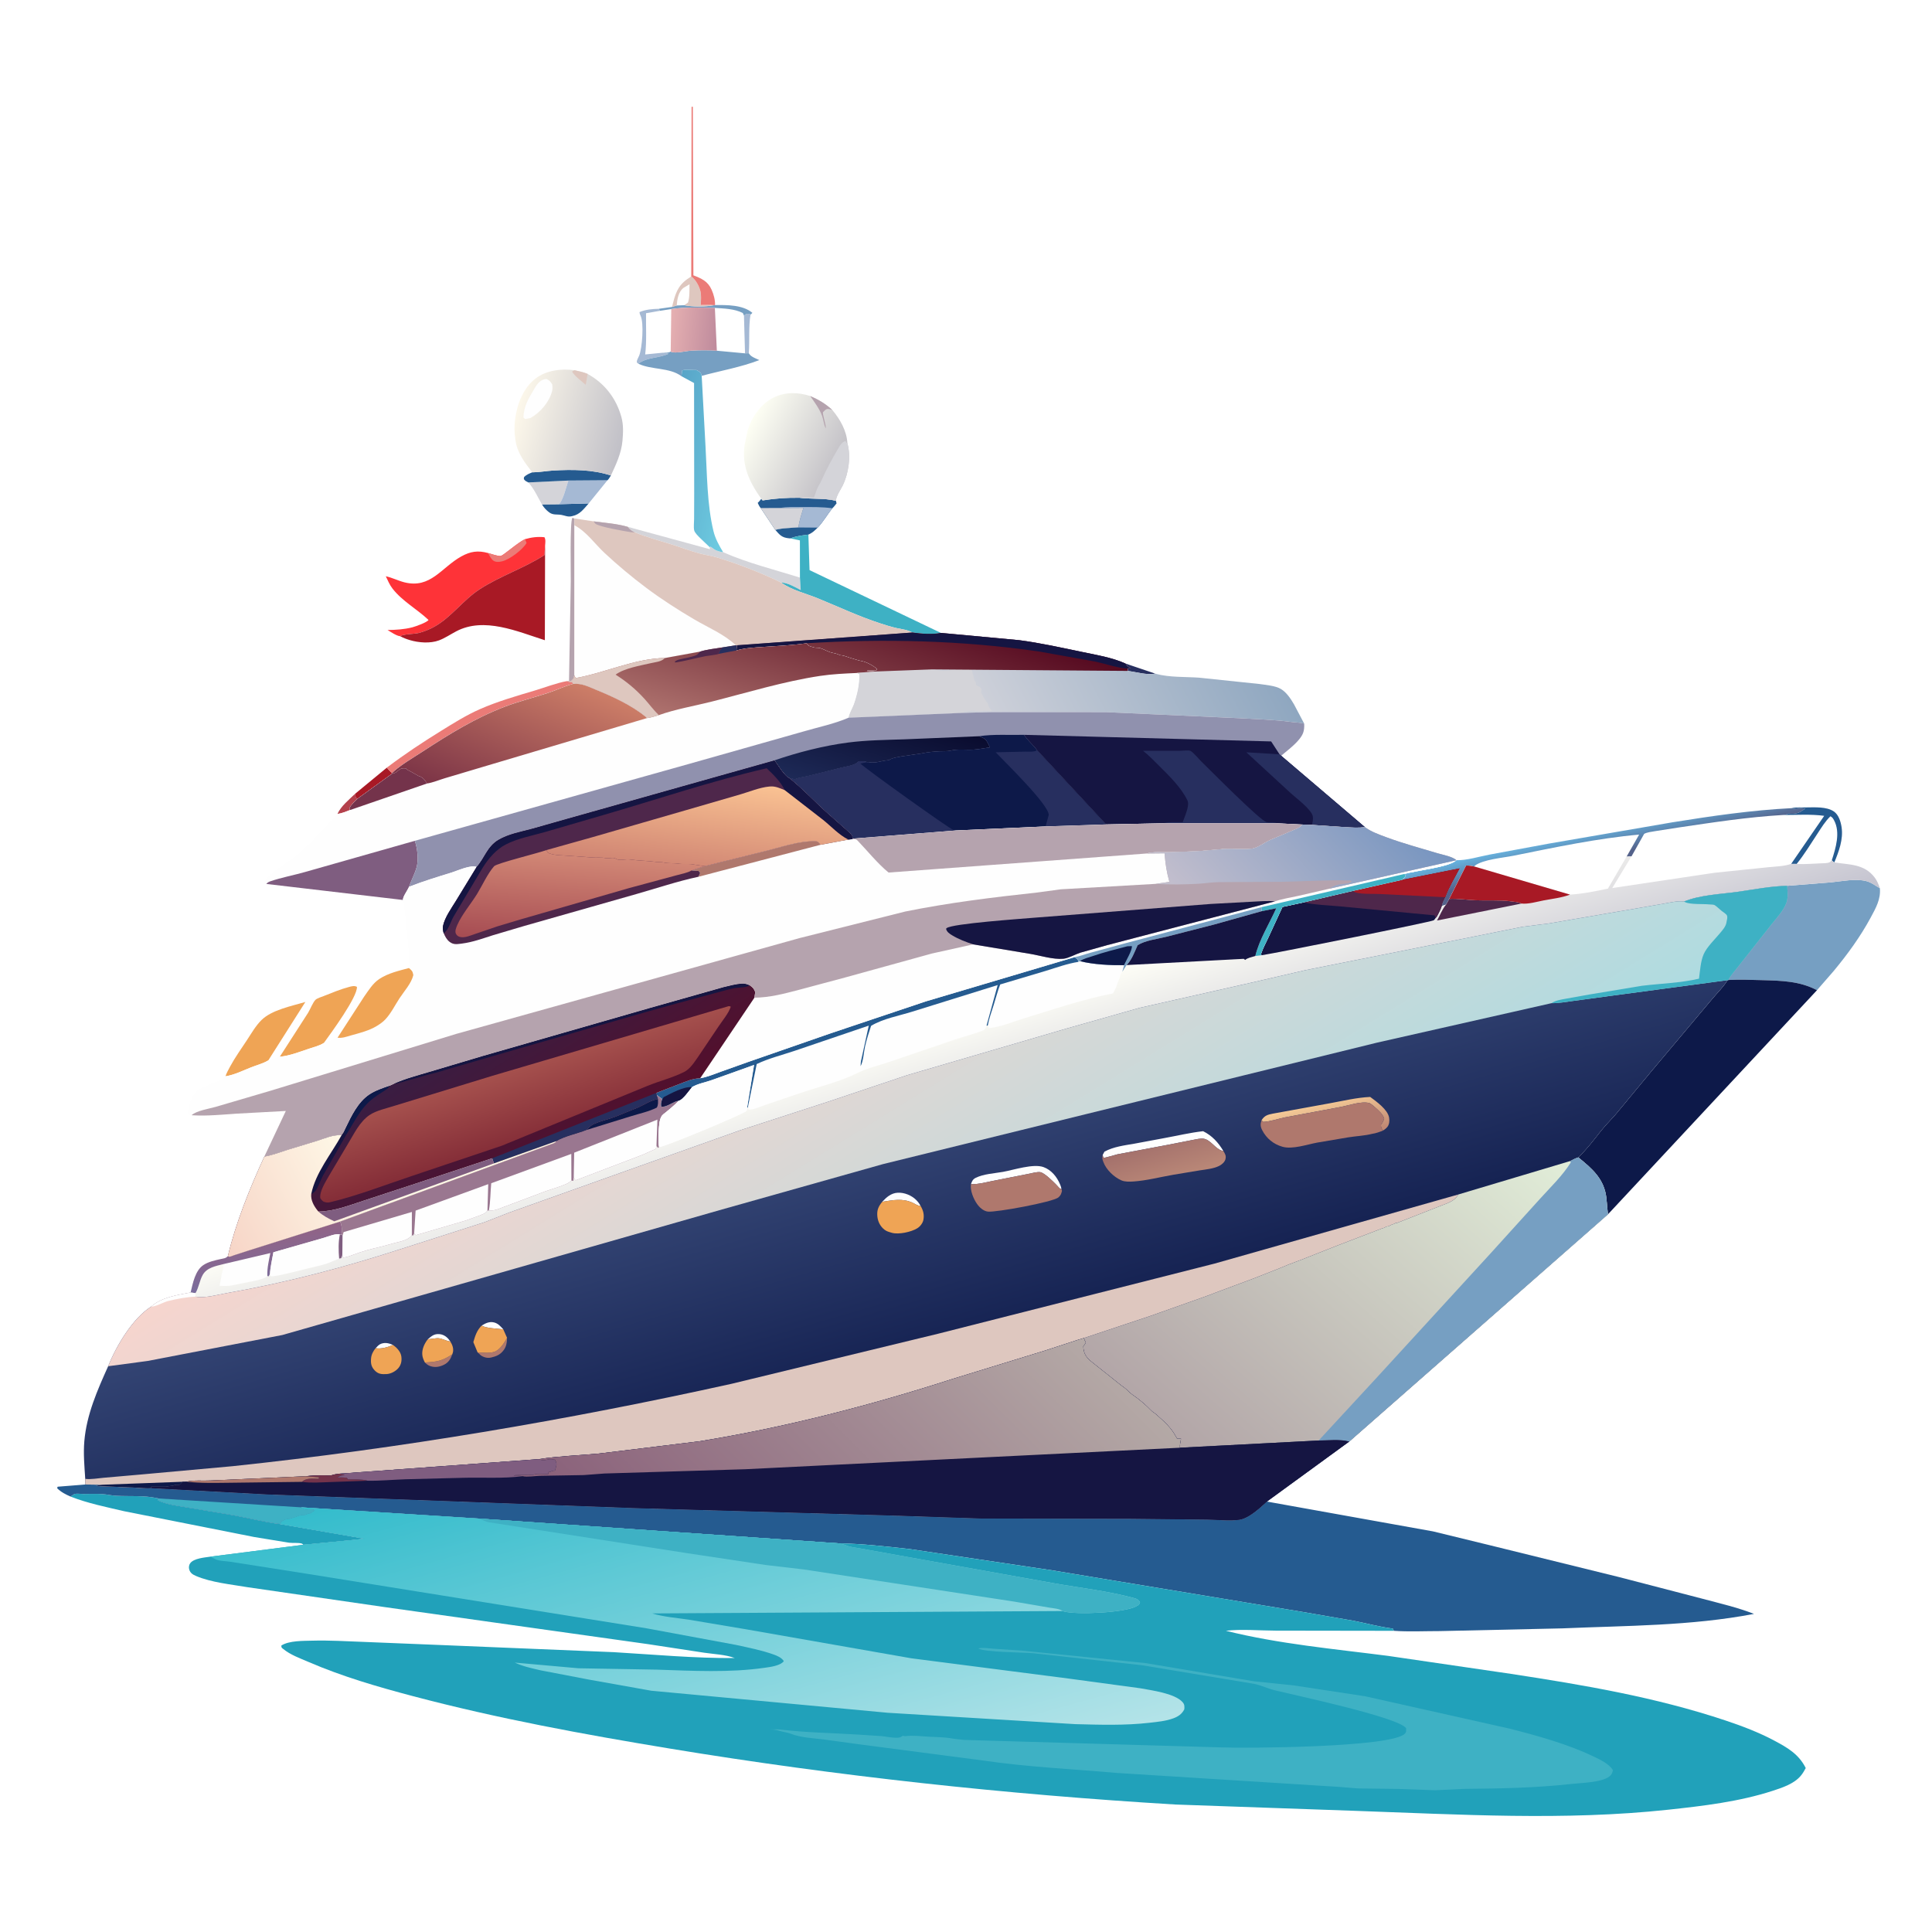 <?xml version="1.0" encoding="utf-8" ?>
<svg xmlns="http://www.w3.org/2000/svg" xmlns:xlink="http://www.w3.org/1999/xlink" width="134" height="134">
	<path fill="#272F5F" transform="scale(0.131 0.131)" d="M595.819 351.293L611.604 356.636C607.14 357.543 601.54 355.754 596.962 355.209C597.233 354.627 597.118 355.012 597.017 354.005L597.059 353.756L598.5 353.755C597.524 353.292 596.951 352.942 596.335 352.058L595.819 351.293Z"/>
	<path fill="#B4414C" transform="scale(0.131 0.131)" d="M188.005 420.278C188.242 421.588 188.091 422.054 189.124 422.998C187.629 424.53 185.906 425.998 185 427.963L185.418 428.85C183.176 429.722 181.06 430.613 178.662 430.951C180.538 426.766 184.752 423.441 188.005 420.278Z"/>
	<path fill="#A5B9D4" transform="scale(0.131 0.131)" d="M393.89 167.057C395.149 166.15 395.304 165.911 396.904 166.286L397.363 166.478C396.269 173.369 396.965 180.159 396.456 187.035L394.454 187.082L393.89 167.057Z"/>
	<path fill="#769FC2" transform="scale(0.131 0.131)" d="M378.594 161.527C384.814 161.449 393.317 161.356 398.343 165.628L397.51 166.521L397.363 166.478L396.904 166.286C395.304 165.911 395.149 166.15 393.89 167.057L393.279 165.721C388.798 163.451 383.418 163.365 378.49 163.027C370.846 162.852 362.978 162.492 355.401 163.641L349.271 164.582L348.911 163.484L355.836 162.495L358.284 161.741L362.252 161.584C366.386 162.488 373.923 162.481 378.097 161.59L378.594 161.527Z"/>
	<path fill="#A81925" transform="scale(0.131 0.131)" d="M188.005 420.278L204.8 406.436C205.653 407.326 206.591 408.531 207.562 409.263L207.66 409.578L189.124 422.998C188.091 422.054 188.242 421.588 188.005 420.278Z"/>
	<path fill="#255B90" transform="scale(0.131 0.131)" d="M422.766 279.171L433.018 279.26C431.427 280.849 430.095 282.148 427.997 283.059C424.76 283.46 421.48 283.846 418.428 285.046L417.857 285.02C413.913 284.657 412.939 283.308 410.456 280.536C414.264 279.483 418.797 279.556 422.766 279.171Z"/>
	<path fill="#A5B9D4" transform="scale(0.131 0.131)" d="M337.981 192.573L337.18 191.929C337.141 191.261 337.2 190.857 337.488 190.248L338.426 188.25C339.996 184.313 341.037 171.056 339.146 167.157C338.778 166.399 338.641 166.077 338.568 165.25C341.791 163.856 345.441 163.566 348.911 163.484L349.271 164.582L342.041 165.838C341.955 172.966 342.433 180.613 341.598 187.665L350.638 186.771L354.061 187.25C348.911 189.756 342.517 189 337.981 192.573Z"/>
	<path fill="#255B90" transform="scale(0.131 0.131)" d="M295.879 266.963L311.694 266.535C309.041 269.475 307.055 272.424 303 273.245L302.465 273.368C300.561 273.759 299.087 272.952 297.25 272.622C294.898 272.199 292.845 272.841 290.732 271.25C289.19 270.09 287.922 268.689 286.932 267.042L295.879 266.963Z"/>
	<path fill="#DEC7BF" transform="scale(0.131 0.131)" d="M365.974 146.393C368.327 147.988 370.183 151.471 370.851 154.195C371.392 156.403 371.104 159.202 371.043 161.475C373.352 161.49 375.811 161.325 378.097 161.59C373.923 162.481 366.386 162.488 362.252 161.584L358.284 161.741L355.836 162.495L356.344 160.388C358.028 153.634 359.91 150.02 365.974 146.393ZM358.284 161.741L362.252 161.584C362.957 161.177 363.592 160.692 364.25 160.214C365.231 157.325 364.97 153.588 365.064 150.519L361.75 152.49C359.126 154.696 358.543 158.529 358.284 161.741Z"/>
	<path fill="#B5A3AE" transform="scale(0.131 0.131)" d="M301.27 360.541L302.195 307.878C302.257 303.209 301.665 276.471 303.019 274.153L304.066 274.5L304.119 278.088L304.101 357.491C303.7 359.045 303.732 359.41 302.492 360.505L301.27 360.541Z"/>
	<path fill="#D4D4D9" transform="scale(0.131 0.131)" d="M279.694 255.42L300.915 254.432C299.965 257.24 297.98 265.411 295.879 266.963L286.932 267.042C284.714 263.249 282.722 258.621 279.694 255.42Z"/>
	<path fill="#EB7B77" transform="scale(0.131 0.131)" d="M365.974 146.393L366.158 56.538L366.825 56.519L367.119 145.776C371.448 147.459 374.767 148.882 376.776 153.422C377.909 155.984 378.64 158.717 378.594 161.527L378.097 161.59C375.811 161.325 373.352 161.49 371.043 161.475C371.104 159.202 371.392 156.403 370.851 154.195C370.183 151.471 368.327 147.988 365.974 146.393Z"/>
	<path fill="#A5B9D4" transform="scale(0.131 0.131)" d="M300.915 254.432L321.621 254.279L311.694 266.535L295.879 266.963C297.98 265.411 299.965 257.24 300.915 254.432Z"/>
	<path fill="#255B90" transform="scale(0.131 0.131)" d="M281.822 250.069L282.435 250.061C285.915 249.989 289.288 249.342 292.75 249.132C302.806 248.525 313.79 248.542 323.429 251.75C322.919 252.511 322.325 253.723 321.621 254.279L300.915 254.432L279.694 255.42C278.881 254.993 278.111 254.696 277.555 253.936C277.168 253.407 277.404 253.094 277.515 252.5C278.806 251.262 280.184 250.741 281.822 250.069Z"/>
	<path fill="#D4D4D9" transform="scale(0.131 0.131)" d="M332.33 278.919L375.883 290.788L375.746 289.701L376.262 289.415L376.672 289.757C378.716 291.421 380.298 291.984 382.87 292.372C396.176 298.216 409.757 301.478 423.535 305.817L423.945 312.389C420.71 310.788 417.21 308.605 413.557 308.417C403.109 303.316 391.296 298.751 380.17 295.296C376.894 294.279 373.541 293.875 370.25 292.99C365.472 291.705 360.732 289.861 356 288.376C349.352 286.29 342.555 284.453 336.089 281.864C334.378 281.04 333.477 280.446 332.33 278.919Z"/>
	<path fill="#EB7B77" transform="scale(0.131 0.131)" d="M204.8 406.436C214.03 399.438 223.715 393.02 233.567 386.939C240.273 382.799 246.959 378.585 254.196 375.417C263.49 371.347 273.328 368.519 283.033 365.628C288.671 363.949 294.345 361.682 300.131 360.616L300.768 360.875L302.949 361.131L303.408 362.113C298.677 363.361 294.364 365.506 289.75 367.008C282.306 369.431 274.688 371.35 267.354 374.145C251.83 380.059 237.771 388.737 223.927 397.812C218.445 401.406 212.411 404.81 207.562 409.263C206.591 408.531 205.653 407.326 204.8 406.436Z"/>
	<path fill="#255B90" transform="scale(0.131 0.131)" d="M403.046 264.082L403.766 264.956C410.421 263.882 416.676 263.461 423.403 263.555C429.634 264.312 436.458 263.649 442.561 265.121L442.928 266.5C442.211 267.384 441.529 268.355 440.681 269.113C438.065 272.361 435.854 276.276 433.018 279.26L422.766 279.171C418.797 279.556 414.264 279.483 410.456 280.536L402.749 268.979C402 268.106 401.636 267.289 401.172 266.25C401.737 265.701 402.251 265.188 402.72 264.55L403.046 264.082Z"/>
	<path fill="#A5B9D4" transform="scale(0.131 0.131)" d="M412.929 268.953C416.824 268.267 420.895 268.472 424.843 268.471C430.147 268.47 435.415 268.361 440.681 269.113C438.065 272.361 435.854 276.276 433.018 279.26L422.766 279.171C423.148 275.659 424.398 272.286 425.374 268.898L413.459 268.98L412.929 268.953Z"/>
	<path fill="#D4D4D9" transform="scale(0.131 0.131)" d="M402.749 268.979L412.929 268.953L413.459 268.98L425.374 268.898C424.398 272.286 423.148 275.659 422.766 279.171C418.797 279.556 414.264 279.483 410.456 280.536L402.749 268.979Z"/>
	<path fill="#769FC2" transform="scale(0.131 0.131)" d="M355.099 186.136C357.14 187.405 363.353 185.778 366.135 185.635C370.489 185.412 375.196 185.342 379.538 185.689L394.454 187.082L396.456 187.035L396.887 187.646C397.942 189.032 400.484 189.91 402.04 190.65C392.361 194.385 381.568 196.284 371.512 198.985L371.061 197.5C370.308 196.814 369.663 196.371 368.75 195.92C366.705 196.024 362.85 195.378 361.171 196.148L360.811 199.191C354.495 194.453 344.881 195.9 337.981 192.573C342.517 189 348.911 189.756 354.061 187.25L350.638 186.771C352.13 186.735 353.776 186.909 355.099 186.136Z"/>
	<defs>
		<linearGradient id="gradient_0" gradientUnits="userSpaceOnUse" x1="379.379" y1="175.963" x2="355.038" y2="173.301">
			<stop offset="0" stop-color="#C08C9D"/>
			<stop offset="1" stop-color="#E5AFB1"/>
		</linearGradient>
	</defs>
	<path fill="url(#gradient_0)" transform="scale(0.131 0.131)" d="M355.401 163.641C362.978 162.492 370.846 162.852 378.49 163.027L379.538 185.689C375.196 185.342 370.489 185.412 366.135 185.635C363.353 185.778 357.14 187.405 355.099 186.136L355.401 163.641Z"/>
	<path fill="#EFA455" transform="scale(0.131 0.131)" d="M119.363 569.853C119.977 568.065 120.893 566.417 121.79 564.757C124.431 559.869 127.694 555.319 130.75 550.685C133.125 547.083 135.357 543.122 138.445 540.07C143.932 534.646 154.494 532.647 161.672 530.496L142.042 561.441C139.084 563.162 136.013 563.903 132.868 565.144C128.404 566.905 124.156 569.088 119.363 569.853Z"/>
	<path fill="#EFA455" transform="scale(0.131 0.131)" d="M148.135 559.494L163.1 536.251C164.251 534.419 165.659 530.63 167.106 529.286C167.931 528.518 170.309 527.788 171.456 527.333C175.784 525.614 180.262 523.748 184.764 522.553C186.176 522.178 187.667 521.751 188.984 522.5C189.288 527.865 175.188 547.053 171.456 552.204C168.986 553.734 166.315 554.328 163.595 555.241C158.526 556.942 153.499 558.954 148.135 559.494Z"/>
	<defs>
		<linearGradient id="gradient_1" gradientUnits="userSpaceOnUse" x1="390.776" y1="247.51" x2="351.548" y2="238.133">
			<stop offset="0" stop-color="#6DCAE0"/>
			<stop offset="1" stop-color="#58A5C8"/>
		</linearGradient>
	</defs>
	<path fill="url(#gradient_1)" transform="scale(0.131 0.131)" d="M360.811 199.191L361.171 196.148C362.85 195.378 366.705 196.024 368.75 195.92C369.663 196.371 370.308 196.814 371.061 197.5L371.512 198.985L373.532 236.216C374.373 250.828 374.299 267.057 377.76 281.25C378.73 285.23 380.769 288.888 382.87 292.372C380.298 291.984 378.716 291.421 376.672 289.757L376.262 289.415L375.746 289.701L370.658 284.842C369.688 283.855 367.809 282.092 367.528 280.742C367.168 279.015 367.491 276.507 367.496 274.72L367.546 261.287L367.478 202.803L360.811 199.191Z"/>
	<defs>
		<linearGradient id="gradient_2" gradientUnits="userSpaceOnUse" x1="851.761" y1="452.936" x2="848.591" y2="438.911">
			<stop offset="0" stop-color="#54628B"/>
			<stop offset="1" stop-color="#66B0DC"/>
		</linearGradient>
	</defs>
	<path fill="url(#gradient_2)" transform="scale(0.131 0.131)" d="M948.636 427.872L949.287 428.017C950.179 428.153 950.569 428.078 951.41 427.93C952.938 427.66 954.284 427.869 955.801 428.099C952.229 430.648 951.115 431.027 946.75 430.755L946.36 430.986C945.589 431.366 944.833 431.401 943.994 431.498C925.252 432.575 906.83 435.447 888.28 438.184L875.999 440.106C874.176 440.44 872.159 440.613 870.508 441.472L863.842 453.335L861.185 453.553L867.847 441.868C845.668 443.873 823.205 448.643 801.374 453.049C795.555 454.223 785.485 454.961 780.785 458.352L780.663 458.797C779.276 458.584 777.589 458.143 776.211 458.296L767.302 475.918L765.622 478.958L763.337 479.682C763.536 478.105 764.517 476.468 765.214 475.036C767.101 469.81 770.233 464.7 772.798 459.756L742.392 465.822L744.25 463.814L743.629 462.701C749.296 461.004 767.829 459.027 771.056 455.437C776.536 455.584 783.136 453.511 788.592 452.471L820.068 446.644L885.5 435.363C906.445 431.997 927.427 428.942 948.636 427.872Z"/>
	<path fill="#3EB1C4" transform="scale(0.131 0.131)" d="M418.428 285.046C421.48 283.846 424.76 283.46 427.997 283.059L428.616 301.855L498.176 335.095C493.736 336.042 487.567 335.524 483.083 334.889C480.538 333.424 477.338 333.136 474.5 332.497C471.624 331.848 468.803 330.937 466 330.029C454.801 326.4 443.876 321.24 432.969 316.783C426.704 314.223 419.028 312.419 413.557 308.417C417.21 308.605 420.71 310.788 423.945 312.389L423.535 305.817L423.512 286.115L418.428 285.046Z"/>
	<path fill="#21A1BA" transform="scale(0.131 0.131)" d="M37.349 792.36C37.939 791.988 38.87 791.198 39.5 791.004C40.594 790.666 43.014 790.988 44.223 790.984C47.521 790.974 50.921 790.808 54.209 791.044C56.636 791.218 59.015 791.791 61.451 791.931C68.83 792.353 75.918 791.633 83.241 793.208L83.831 793.353L83.458 794.244C87.999 796.575 93.617 797.151 98.61 798.023L123.192 802.168C131.535 803.682 140.053 805.92 148.446 806.943L193.054 814.667C189.613 815.191 160.67 817.848 160.617 817.89C160.31 817.664 160.064 817.314 159.696 817.212C157.903 816.719 155.021 817.032 153.081 816.798L134.537 813.767L65.689 800.11C56.131 797.859 46.519 795.963 37.349 792.36Z"/>
	<path fill="#FE3338" transform="scale(0.131 0.131)" d="M277.975 285.451C281.502 284.459 284.567 284.071 288.25 284.426C289.023 285.734 288.682 287.402 288.603 288.865L288.25 293.892C277.336 300.923 264.896 304.871 253.924 312.012C245.257 317.652 238.919 326.8 230.046 331.767C227.401 333.248 224.613 334.384 221.674 335.131C219.26 335.745 213.577 335.64 211.898 336.844C210.168 336.804 206.73 334.499 205.214 333.56C209.561 333.52 214.148 333.229 218.366 332.118C220.093 331.663 226.128 329.52 226.877 328.236C220.757 322.432 213.038 318.355 207.805 311.619C206.312 309.696 205.301 307.3 204.266 305.103C207.647 305.828 210.774 307.473 214.109 308.312C227.996 311.807 233.716 300.436 244.212 294.611C249.048 291.927 253.064 291.326 258.391 292.801C259.893 293.191 263.665 294.564 264.997 294.361C265.843 294.233 267.545 292.823 268.286 292.274C271.315 290.028 274.142 287.593 277.443 285.744L277.975 285.451Z"/>
	<path fill="#EB7B77" transform="scale(0.131 0.131)" d="M258.391 292.801C259.893 293.191 263.665 294.564 264.997 294.361C265.843 294.233 267.545 292.823 268.286 292.274C271.315 290.028 274.142 287.593 277.443 285.744L277.975 285.451L278.804 287.5C276.556 291.169 269.923 296.196 265.84 297.193C264.409 297.542 262.591 297.757 261.293 296.886C260.055 296.054 259.076 294.108 258.391 292.801Z"/>
	<path fill="#A81925" transform="scale(0.131 0.131)" d="M288.603 288.865L288.472 338.962C273.936 334.351 256.338 326.474 241.559 334.25C238.562 335.827 235.574 337.871 232.407 339.053C227.799 340.771 221.62 340.306 216.964 338.895C215.21 338.364 213.501 337.738 211.898 336.844C213.577 335.64 219.26 335.745 221.674 335.131C224.613 334.384 227.401 333.248 230.046 331.767C238.919 326.8 245.257 317.652 253.924 312.012C264.896 304.871 277.336 300.923 288.25 293.892L288.603 288.865Z"/>
	<defs>
		<linearGradient id="gradient_3" gradientUnits="userSpaceOnUse" x1="438.882" y1="248.706" x2="396.528" y2="226.815">
			<stop offset="0" stop-color="#C6C4C9"/>
			<stop offset="1" stop-color="#FDFEF3"/>
		</linearGradient>
	</defs>
	<path fill="url(#gradient_3)" transform="scale(0.131 0.131)" d="M403.046 264.082C396.805 255.256 392.485 246.452 394.29 235.252L395.798 228.017C397.925 220.966 402.77 213.881 409.466 210.548C415.71 207.439 422.459 207.572 428.979 209.682C433.458 211.603 437.011 213.714 440.644 217.035C444.796 222.003 448.32 228.101 448.658 234.745C450.624 241.663 449.253 250.754 446.147 257.084C444.98 259.464 442.755 262.487 442.561 265.121C436.458 263.649 429.634 264.312 423.403 263.555C416.676 263.461 410.421 263.882 403.766 264.956L403.046 264.082Z"/>
	<path fill="#B5A3AE" transform="scale(0.131 0.131)" d="M428.979 209.682C433.458 211.603 437.011 213.714 440.644 217.035C439.267 216.685 438.279 216.081 437 217.009C436.952 217.044 435.81 218.092 435.75 218.241C435.349 219.234 437.4 224.874 437.229 226.839C436.238 225.014 436.036 222.357 435.307 220.322C433.914 216.432 431.302 213.052 428.979 209.682Z"/>
	<path fill="#D4D4D9" transform="scale(0.131 0.131)" d="M423.403 263.555C425.822 263.121 428.493 263.358 430.951 263.38L432.491 259.107C433.118 257.468 434.158 256.09 434.86 254.502C437.568 248.38 440.738 242.572 444.159 236.818C445.055 235.312 445.971 233.941 447.75 233.5L448.01 234.23L448.658 234.745C450.624 241.663 449.253 250.754 446.147 257.084C444.98 259.464 442.755 262.487 442.561 265.121C436.458 263.649 429.634 264.312 423.403 263.555Z"/>
	<defs>
		<linearGradient id="gradient_4" gradientUnits="userSpaceOnUse" x1="328.98" y1="232.455" x2="274.07" y2="218.045">
			<stop offset="0" stop-color="#C2C1C8"/>
			<stop offset="1" stop-color="#FCF7EA"/>
		</linearGradient>
	</defs>
	<path fill="url(#gradient_4)" transform="scale(0.131 0.131)" d="M281.822 250.069C277.921 245.056 274.006 240.028 272.991 233.586L272.865 232.75C272.321 229.465 272.24 225.835 272.652 222.525C273.667 214.367 276.807 205.585 283.512 200.433C289.275 196.006 297.074 195.098 304.081 196.001C306.477 196.541 308.848 196.997 311.113 197.971C320.09 202.934 326.225 210.84 328.973 220.717C330.156 224.968 329.938 229.059 329.568 233.385C329.015 239.861 326.157 245.948 323.429 251.75C313.79 248.542 302.806 248.525 292.75 249.132C289.288 249.342 285.915 249.989 282.435 250.061L281.822 250.069Z"/>
	<path fill="#DEC7BF" transform="scale(0.131 0.131)" d="M304.081 196.001C306.477 196.541 308.848 196.997 311.113 197.971L310.127 203.736C307.814 201.7 304.458 199.367 302.892 196.75L304.081 196.001Z"/>
	<path fill="#FEFEFE" transform="scale(0.131 0.131)" d="M288.331 200.75L289.431 200.677C291.129 201.535 291.347 201.968 292.374 203.5C292.53 204.922 292.602 206.033 292.213 207.423C290.618 213.13 285.927 218.517 280.773 221.348L278 221.847L277.116 221C277.434 215.065 279.44 211.707 282.395 206.696C283.927 204.098 285.239 201.553 288.331 200.75Z"/>
	<path fill="#769FC2" transform="scale(0.131 0.131)" d="M946.194 469L969.457 467.158C975.272 466.58 982.114 465.103 987.868 466.439C990.819 467.123 992.727 468.86 995.305 470.258C995.85 476.067 993.136 480.804 990.465 485.764C985.009 495.893 978.196 505.245 970.858 514.086L961.997 524.276C952.926 519.393 942.986 519.223 932.914 518.939C926.97 518.772 921.016 518.539 915.074 518.857C916.629 515.979 918.82 513.737 920.775 511.154L937.973 489.377C940.69 485.957 944.406 482.032 945.834 477.906C946.82 475.06 946.429 471.939 946.194 469Z"/>
	<path fill="#255B90" transform="scale(0.131 0.131)" d="M948.636 427.872C951.071 427.323 953.692 427.493 956.179 427.484C960.69 427.468 966.969 426.981 970.884 429.593C973.492 431.332 974.597 435.049 975.039 438C975.995 444.39 973.599 450.785 971.189 456.602C970.544 456.236 970.32 456.018 969.848 455.475C971.919 449.081 974.505 440.736 971.05 434.323C970.455 433.22 970.196 432.811 969.139 432.17C966.33 434.866 964.396 438.134 962.269 441.36C958.763 446.681 955.257 452.484 951.25 457.406L948.347 457.371L965.829 431.943C958.794 430.972 951.113 431.516 943.994 431.498C944.833 431.401 945.589 431.366 946.36 430.986L946.75 430.755C951.115 431.027 952.229 430.648 955.801 428.099C954.284 427.869 952.938 427.66 951.41 427.93C950.569 428.078 950.179 428.153 949.287 428.017L948.636 427.872Z"/>
	<path fill="#0D1949" transform="scale(0.131 0.131)" d="M915.074 518.857C921.016 518.539 926.97 518.772 932.914 518.939C942.986 519.223 952.926 519.393 961.997 524.276L851.309 642.957L850.518 634.5C849.421 624.247 843.103 618.897 835.62 612.783C839.808 608.853 843.714 603.773 847.245 599.25C849.671 596.143 852.598 593.215 855.229 590.25L874.497 566.997L906.245 529.25C909.037 525.847 912.387 522.686 914.702 518.939L915.074 518.857Z"/>
	<path fill="#DEC7BF" transform="scale(0.131 0.131)" d="M304.066 274.5L314.312 276.028C320.172 276.815 326.666 277.261 332.33 278.919C333.477 280.446 334.378 281.04 336.089 281.864C342.555 284.453 349.352 286.29 356 288.376C360.732 289.861 365.472 291.705 370.25 292.99C373.541 293.875 376.894 294.279 380.17 295.296C391.296 298.751 403.109 303.316 413.557 308.417C419.028 312.419 426.704 314.223 432.969 316.783C443.876 321.24 454.801 326.4 466 330.029C468.803 330.937 471.624 331.848 474.5 332.497C477.338 333.136 480.538 333.424 483.083 334.889L390.121 341.65L389.574 341.639L382.466 342.783C378.718 343.441 374.276 343.809 370.693 344.998L352.075 348.387C336.176 348.611 320.57 356.17 305 358.972C304.119 358.075 304.39 358.585 304.101 357.491L304.119 278.088L304.066 274.5Z"/>
	<path fill="#B5A3AE" transform="scale(0.131 0.131)" d="M314.312 276.028C320.172 276.815 326.666 277.261 332.33 278.919C333.477 280.446 334.378 281.04 336.089 281.864C335.324 281.88 334.6 281.841 333.842 281.725C330.592 281.227 317.413 278.963 315.263 277.295C314.846 276.972 314.629 276.451 314.312 276.028Z"/>
	<path fill="#FEFEFE" transform="scale(0.131 0.131)" d="M304.119 278.088C310.654 281.59 314.822 287.879 320.156 292.841C327.007 299.214 334.452 305.441 341.931 311.063C350.158 317.247 359.002 322.923 367.883 328.123C374.952 332.262 383.646 335.916 389.574 341.639L382.466 342.783C378.718 343.441 374.276 343.809 370.693 344.998L352.075 348.387C336.176 348.611 320.57 356.17 305 358.972C304.119 358.075 304.39 358.585 304.101 357.491L304.119 278.088Z"/>
	<defs>
		<linearGradient id="gradient_5" gradientUnits="userSpaceOnUse" x1="664.703" y1="335.215" x2="536.634" y2="401.141">
			<stop offset="0" stop-color="#8FA7C0"/>
			<stop offset="1" stop-color="#CDD0D9"/>
		</linearGradient>
	</defs>
	<path fill="url(#gradient_5)" transform="scale(0.131 0.131)" d="M498.176 335.095L539.57 338.938C550.86 340.429 561.697 342.847 572.819 345.16C580.256 346.707 588.905 348.144 595.819 351.293L596.335 352.058C596.951 352.942 597.524 353.292 598.5 353.755L597.059 353.756L597.017 354.005C597.118 355.012 597.233 354.627 596.962 355.209C601.54 355.754 607.14 357.543 611.604 356.636L612.14 356.794C619.061 358.688 627.6 358.297 634.797 358.788L666.812 362.144C670.162 362.651 675.258 363.03 678.19 364.788C681.18 366.581 683.377 369.963 685.107 372.902L690.497 383.106C688.246 382.516 685.991 382.543 683.699 382.231C674.487 380.978 665.031 380.804 655.75 380.233L613.75 378.327L585.48 377.043L525.021 377.03L510.165 377.41L449.292 379.989C449.247 378.41 451.475 374.574 452.048 372.925C453.817 367.824 455.087 362.414 454.938 357L453.668 356.312L453.706 356.245L463.064 355.543C461.755 355.32 460.336 355.345 459.002 355.274L459.25 355L464 355L464.261 354.183C462.653 352.552 458.737 350.494 456.399 350.052C454.299 349.655 452.685 349.036 450.656 348.473C449.003 348.014 447.212 347.165 445.545 346.97C444.464 346.844 445.056 347.031 444.029 346.568C442.501 345.879 440.85 345.776 439.271 345.232C437.502 344.623 435.443 343.32 433.673 343.062C432.569 342.901 431.663 343.057 430.555 342.687C428.783 342.096 428.135 342.275 427.096 340.567C419.544 341.659 411.69 342.015 404.066 342.521C399.413 342.83 394.409 343.068 389.917 344.374L390.121 341.65L483.083 334.889C487.567 335.524 493.736 336.042 498.176 335.095Z"/>
	<path fill="#D4D4D9" transform="scale(0.131 0.131)" d="M493.31 354.412C494.793 354.568 496.227 354.7 497.679 355.041C499.861 355.554 501.87 355.044 504.002 354.744C507.23 354.291 510.961 354.128 514.243 354.276C515.269 356.17 515.291 360.021 516.736 361.483L516.773 362.671C518.031 363.793 519.626 363.412 519.657 365.338L519.427 366.647C520.359 368.5 521.176 370.102 522.454 371.749C523.043 372.507 523.198 372.961 523.463 373.867C523.818 375.077 524.376 375.508 525.253 376.375C523.471 376.378 521.645 376.271 519.875 376.445C517.193 376.707 514.462 375.795 512 376.755L510.291 376.98L510.165 377.41L449.292 379.989C449.247 378.41 451.475 374.574 452.048 372.925C453.817 367.824 455.087 362.414 454.938 357L453.668 356.312L453.706 356.245L463.064 355.543L493.31 354.412Z"/>
	<defs>
		<linearGradient id="gradient_6" gradientUnits="userSpaceOnUse" x1="514.469" y1="327.712" x2="500.946" y2="367.034">
			<stop offset="0" stop-color="#570B21"/>
			<stop offset="1" stop-color="#77333E"/>
		</linearGradient>
	</defs>
	<path fill="url(#gradient_6)" transform="scale(0.131 0.131)" d="M498.176 335.095L539.57 338.938C550.86 340.429 561.697 342.847 572.819 345.16C580.256 346.707 588.905 348.144 595.819 351.293L596.335 352.058C596.951 352.942 597.524 353.292 598.5 353.755L597.059 353.756L597.017 354.005C597.118 355.012 597.233 354.627 596.962 355.209L493.31 354.412L463.064 355.543C461.755 355.32 460.336 355.345 459.002 355.274L459.25 355L464 355L464.261 354.183C462.653 352.552 458.737 350.494 456.399 350.052C454.299 349.655 452.685 349.036 450.656 348.473C449.003 348.014 447.212 347.165 445.545 346.97C444.464 346.844 445.056 347.031 444.029 346.568C442.501 345.879 440.85 345.776 439.271 345.232C437.502 344.623 435.443 343.32 433.673 343.062C432.569 342.901 431.663 343.057 430.555 342.687C428.783 342.096 428.135 342.275 427.096 340.567C419.544 341.659 411.69 342.015 404.066 342.521C399.413 342.83 394.409 343.068 389.917 344.374L390.121 341.65L483.083 334.889C487.567 335.524 493.736 336.042 498.176 335.095Z"/>
	<path fill="#151542" transform="scale(0.131 0.131)" d="M498.176 335.095L539.57 338.938C550.86 340.429 561.697 342.847 572.819 345.16C580.256 346.707 588.905 348.144 595.819 351.293L596.335 352.058C596.951 352.942 597.524 353.292 598.5 353.755L597.059 353.756L597.017 354.005C591.202 353.538 585.46 351.482 579.764 350.25L550.122 344.935C509.319 339.028 468.23 338.079 427.096 340.567C419.544 341.659 411.69 342.015 404.066 342.521C399.413 342.83 394.409 343.068 389.917 344.374L390.121 341.65L483.083 334.889C487.567 335.524 493.736 336.042 498.176 335.095Z"/>
	<path fill="#FEFEFE" transform="scale(0.131 0.131)" d="M389.917 344.374C394.409 343.068 399.413 342.83 404.066 342.521C411.69 342.015 419.544 341.659 427.096 340.567C428.135 342.275 428.783 342.096 430.555 342.687C431.663 343.057 432.569 342.901 433.673 343.062C435.443 343.32 437.502 344.623 439.271 345.232C440.85 345.776 442.501 345.879 444.029 346.568C445.056 347.031 444.464 346.844 445.545 346.97C447.212 347.165 449.003 348.014 450.656 348.473C452.685 349.036 454.299 349.655 456.399 350.052C458.737 350.494 462.653 352.552 464.261 354.183L464 355L459.25 355L459.002 355.274C460.336 355.345 461.755 355.32 463.064 355.543L453.706 356.245L453.668 356.312L454.938 357C455.087 362.414 453.817 367.824 452.048 372.925C451.475 374.574 449.247 378.41 449.292 379.989C441.739 383.277 433.12 385.001 425.197 387.345L365.398 404.285L219.638 445.166C220.966 449.121 221.697 454.902 220.619 459.005C219.675 462.6 217.75 465.978 216.558 469.514L216.206 470.266C215.513 471.722 213.036 475.158 213.398 476.498L140.998 467.999L139.836 467.62C140.054 466.197 141.277 465.025 142.25 464.035C147.258 458.937 154.121 455.711 159.453 450.83C166.213 444.642 172.503 437.736 178.662 430.951C181.06 430.613 183.176 429.722 185.418 428.85L185 427.963C185.906 425.998 187.629 424.53 189.124 422.998L207.66 409.578L207.562 409.263C212.411 404.81 218.445 401.406 223.927 397.812C237.771 388.737 251.83 380.059 267.354 374.145C274.688 371.35 282.306 369.431 289.75 367.008C294.364 365.506 298.677 363.361 303.408 362.113L302.949 361.131L300.768 360.875L300.131 360.616L301.27 360.541L302.492 360.505C303.732 359.41 303.7 359.045 304.101 357.491C304.39 358.585 304.119 358.075 305 358.972C320.57 356.17 336.176 348.611 352.075 348.387L370.693 344.998C374.276 343.809 378.718 343.441 382.466 342.783L389.574 341.639L390.121 341.65L389.917 344.374Z"/>
	<path fill="#74334B" transform="scale(0.131 0.131)" d="M207.66 409.578L208.415 409.433C209.544 409.145 209.876 408.754 210.749 408.046C212.403 406.704 212.819 406.754 214.848 406.812L215.303 407.253C215.977 407.834 216.587 408.087 217.379 408.449L221.617 410.841L222.172 411.012C224.032 411.714 225.12 413.147 226.049 414.826L185.418 428.85L185 427.963C185.906 425.998 187.629 424.53 189.124 422.998L207.66 409.578Z"/>
	<path fill="#7F5D80" transform="scale(0.131 0.131)" d="M140.998 467.999C141.594 467.31 142.159 466.94 143.017 466.645C148.959 464.599 155.41 463.426 161.484 461.691L219.638 445.166C220.966 449.121 221.697 454.902 220.619 459.005C219.675 462.6 217.75 465.978 216.558 469.514L216.206 470.266C215.513 471.722 213.036 475.158 213.398 476.498L140.998 467.999Z"/>
	<defs>
		<linearGradient id="gradient_7" gradientUnits="userSpaceOnUse" x1="261.577" y1="428.719" x2="292.231" y2="356.051">
			<stop offset="0" stop-color="#7D3547"/>
			<stop offset="1" stop-color="#CC7D67"/>
		</linearGradient>
	</defs>
	<path fill="url(#gradient_7)" transform="scale(0.131 0.131)" d="M303.408 362.113C308.07 361.646 311.467 363.525 315.636 365.228C324.432 368.822 334.378 373.362 341.784 379.454C342.147 379.753 342.241 379.881 342.516 380.199L258.547 405.167L235.545 412.026C232.525 412.922 229.119 414.384 226.049 414.826C225.12 413.147 224.032 411.714 222.172 411.012L221.617 410.841L217.379 408.449C216.587 408.087 215.977 407.834 215.303 407.253L214.848 406.812C212.819 406.754 212.403 406.704 210.749 408.046C209.876 408.754 209.544 409.145 208.415 409.433L207.66 409.578L207.562 409.263C212.411 404.81 218.445 401.406 223.927 397.812C237.771 388.737 251.83 380.059 267.354 374.145C274.688 371.35 282.306 369.431 289.75 367.008C294.364 365.506 298.677 363.361 303.408 362.113Z"/>
	<defs>
		<linearGradient id="gradient_8" gradientUnits="userSpaceOnUse" x1="402.88" y1="333.982" x2="387.168" y2="388.205">
			<stop offset="0" stop-color="#77323D"/>
			<stop offset="1" stop-color="#AD716D"/>
		</linearGradient>
	</defs>
	<path fill="url(#gradient_8)" transform="scale(0.131 0.131)" d="M389.917 344.374C394.409 343.068 399.413 342.83 404.066 342.521C411.69 342.015 419.544 341.659 427.096 340.567C428.135 342.275 428.783 342.096 430.555 342.687C431.663 343.057 432.569 342.901 433.673 343.062C435.443 343.32 437.502 344.623 439.271 345.232C440.85 345.776 442.501 345.879 444.029 346.568C445.056 347.031 444.464 346.844 445.545 346.97C447.212 347.165 449.003 348.014 450.656 348.473C452.685 349.036 454.299 349.655 456.399 350.052C458.737 350.494 462.653 352.552 464.261 354.183L464 355L459.25 355L459.002 355.274C460.336 355.345 461.755 355.32 463.064 355.543L453.706 356.245L453.668 356.312C447.212 356.599 440.636 356.894 434.241 357.856C415.056 360.742 395.69 366.68 376.859 371.452C367.75 373.76 357.68 375.458 348.841 378.617C346.778 379.213 344.654 379.972 342.516 380.199C342.241 379.881 342.147 379.753 341.784 379.454C334.378 373.362 324.432 368.822 315.636 365.228C311.467 363.525 308.07 361.646 303.408 362.113L302.949 361.131L300.768 360.875L300.131 360.616L301.27 360.541L302.492 360.505C303.732 359.41 303.7 359.045 304.101 357.491C304.39 358.585 304.119 358.075 305 358.972C320.57 356.17 336.176 348.611 352.075 348.387L370.693 344.998C374.276 343.809 378.718 343.441 382.466 342.783L389.574 341.639L390.121 341.65L389.917 344.374Z"/>
	<path fill="#272F5F" transform="scale(0.131 0.131)" d="M389.574 341.639L390.121 341.65L389.917 344.374L380.478 346.178C380.709 344.658 381.523 343.976 382.466 342.783L389.574 341.639Z"/>
	<path fill="#4E274B" transform="scale(0.131 0.131)" d="M370.693 344.998C374.276 343.809 378.718 343.441 382.466 342.783C381.523 343.976 380.709 344.658 380.478 346.178C380.123 346.595 374.482 347.208 373.5 347.402C368.156 348.459 362.92 349.962 357.52 350.759L357.274 350.25C358.03 349.775 358.636 349.41 359.514 349.19C362.235 348.509 366.269 347.947 368.75 346.817C369.301 346.567 370.209 345.451 370.693 344.998Z"/>
	<path fill="#DEC7BF" transform="scale(0.131 0.131)" d="M304.101 357.491C304.39 358.585 304.119 358.075 305 358.972C320.57 356.17 336.176 348.611 352.075 348.387L351.771 348.678C349.788 350.429 347.084 350.529 344.606 351.108C339.006 352.418 330.613 353.751 325.934 357.188C331.696 360.854 336.424 364.775 341.041 369.804C343.72 372.721 345.933 375.885 348.841 378.617C346.778 379.213 344.654 379.972 342.516 380.199C342.241 379.881 342.147 379.753 341.784 379.454C334.378 373.362 324.432 368.822 315.636 365.228C311.467 363.525 308.07 361.646 303.408 362.113L302.949 361.131L300.768 360.875L300.131 360.616L301.27 360.541L302.492 360.505C303.732 359.41 303.7 359.045 304.101 357.491Z"/>
	<path fill="#9091AE" transform="scale(0.131 0.131)" d="M510.165 377.41L525.021 377.03L585.48 377.043L613.75 378.327L655.75 380.233C665.031 380.804 674.487 380.978 683.699 382.231C685.991 382.543 688.246 382.516 690.497 383.106C690.711 387.215 689.869 389.193 687.159 392.25C684.582 395.157 681.288 397.643 678.307 400.135L722.583 437.865C719.381 438.471 715.765 438.103 712.505 437.949L694.563 436.746L689.594 436.554L676.296 435.899L615.713 435.888L585.609 436.502L553.576 437.562L505.918 439.708L451.474 444.016C451.312 443.427 451.304 442.773 450.988 442.25C450.347 441.189 448.436 439.758 447.5 438.862L437.162 429.727C430.598 423.78 424.792 417.464 417.805 411.926C416.479 411.52 413.906 408.161 413.151 407.032L410.049 402.577L300.947 433.329L281.483 438.838C275.651 440.416 269.131 441.544 263.868 444.68C257.873 448.252 256.63 454.241 252.357 459.022C249.308 457.704 242.047 461.061 239 462.002C231.398 464.35 223.977 466.599 216.558 469.514C217.75 465.978 219.675 462.6 220.619 459.005C221.697 454.902 220.966 449.121 219.638 445.166L365.398 404.285L425.197 387.345C433.12 385.001 441.739 383.277 449.292 379.989L510.165 377.41Z"/>
	<defs>
		<linearGradient id="gradient_9" gradientUnits="userSpaceOnUse" x1="473.912" y1="376.998" x2="459.628" y2="423.636">
			<stop offset="0" stop-color="#0A0C2F"/>
			<stop offset="1" stop-color="#1D2956"/>
		</linearGradient>
	</defs>
	<path fill="url(#gradient_9)" transform="scale(0.131 0.131)" d="M410.049 402.577C422.36 398.338 436.089 394.819 448.99 393.145C458.833 391.868 468.795 391.761 478.698 391.445L518.423 389.795L521 390.943C522.379 391.703 523.438 394.305 524.133 395.704C521.364 396.078 518.531 396.67 515.75 396.869C511.538 397.17 507.322 396.412 503.25 397.423C501.55 397.845 499.219 397.683 497.445 397.769C494.365 397.918 491.004 398.249 488 398.893L479.017 400.226C477.175 400.478 471.971 401.226 470.75 402.416C469.263 402.563 467.949 402.774 466.5 403.096C464.044 403.643 462.249 403.975 459.819 403.488L459.141 403.526C457.435 402.979 456.409 402.901 454.64 403.149C452.412 405.37 448.63 405.673 445.583 406.434L428.524 410.723C425.969 411.365 423.169 411.626 420.75 412.637C419.796 412.384 418.785 412.02 417.805 411.926C416.479 411.52 413.906 408.161 413.151 407.032L410.049 402.577Z"/>
	<path fill="#0D1949" transform="scale(0.131 0.131)" d="M518.423 389.795C525.933 388.624 534.507 389.259 542.181 389.055C544.259 392.286 546.951 394.253 549.128 397.248L585.609 436.502L553.576 437.562L505.918 439.708L451.474 444.016C451.312 443.427 451.304 442.773 450.988 442.25C450.347 441.189 448.436 439.758 447.5 438.862L437.162 429.727C430.598 423.78 424.792 417.464 417.805 411.926C418.785 412.02 419.796 412.384 420.75 412.637C423.169 411.626 425.969 411.365 428.524 410.723L445.583 406.434C448.63 405.673 452.412 405.37 454.64 403.149C456.409 402.901 457.435 402.979 459.141 403.526L459.819 403.488C462.249 403.975 464.044 403.643 466.5 403.096C467.949 402.774 469.263 402.563 470.75 402.416C471.971 401.226 477.175 400.478 479.017 400.226L488 398.893C491.004 398.249 494.365 397.918 497.445 397.769C499.219 397.683 501.55 397.845 503.25 397.423C507.322 396.412 511.538 397.17 515.75 396.869C518.531 396.67 521.364 396.078 524.133 395.704C523.438 394.305 522.379 391.703 521 390.943L518.423 389.795Z"/>
	<path fill="#272F5F" transform="scale(0.131 0.131)" d="M549.128 397.248L585.609 436.502L553.576 437.562L555.253 431.485C555.305 425.998 531.962 403.39 527.174 398.307L542.542 397.959C544.365 397.929 546.757 398.203 548.435 397.543L549.128 397.248Z"/>
	<path fill="#272F5F" transform="scale(0.131 0.131)" d="M417.805 411.926C418.785 412.02 419.796 412.384 420.75 412.637C423.169 411.626 425.969 411.365 428.524 410.723L445.583 406.434C448.63 405.673 452.412 405.37 454.64 403.149C456.409 402.901 457.435 402.979 459.141 403.526L455.523 404.25C458.056 406.879 502.85 438.949 504.738 439.398L505.407 439.578L505.918 439.708L451.474 444.016C451.312 443.427 451.304 442.773 450.988 442.25C450.347 441.189 448.436 439.758 447.5 438.862L437.162 429.727C430.598 423.78 424.792 417.464 417.805 411.926Z"/>
	<path fill="#151542" transform="scale(0.131 0.131)" d="M542.181 389.055L673.016 392.549L677.457 399.38L678.307 400.135L722.583 437.865C719.381 438.471 715.765 438.103 712.505 437.949L694.563 436.746L689.594 436.554L676.296 435.899L615.713 435.888L585.609 436.502L549.128 397.248C546.951 394.253 544.259 392.286 542.181 389.055Z"/>
	<path fill="#272F5F" transform="scale(0.131 0.131)" d="M694.563 436.746C694.982 435.418 695.246 433.857 695.107 432.464C694.742 428.788 686.233 422.596 683.51 420.054L659.875 398.303L677.457 399.38L678.307 400.135L722.583 437.865C719.381 438.471 715.765 438.103 712.505 437.949L694.563 436.746Z"/>
	<path fill="#272F5F" transform="scale(0.131 0.131)" d="M615.713 435.888C619.036 435.052 622.742 435.33 626.163 435.336C627.168 432.439 630 426.57 628.712 423.841C625.604 417.257 619.221 410.942 614.095 405.869C611.217 403.022 608.394 400.007 605.193 397.518L624.719 397.508C625.89 397.508 629.213 397.125 630.186 397.506C631.603 398.06 634.837 402.011 636.081 403.213C640.484 407.467 667.207 434.58 670.638 435.286C672.536 435.676 674.406 435.123 676.296 435.899L615.713 435.888Z"/>
	<path fill="#255B90" transform="scale(0.131 0.131)" d="M45.222 785.971L54.182 786.094C53.225 786.272 51.847 786.342 51 786.781L72.354 787.678C74.895 787.776 77.75 788.157 80.269 787.935L141.072 791.205L335.75 798.457L467.637 802.256L519.762 803.973L598.451 804.118L639.043 804.548C644.47 804.597 650.797 805.407 656.126 804.649C661.149 803.935 667.07 798.422 670.773 795.001L758.689 810.789L788.5 818.056L857.22 834.987L901.35 846.45C910.504 848.899 919.824 851.021 928.666 854.481C895.15 860.897 861.216 860.675 827.25 862.141L762.346 863.583C754.305 863.572 745.968 863.998 737.961 863.438L737.411 862.25C730.539 861.402 723.486 859.449 716.664 858.12L689.483 853.41L557 831.403L481.875 820.181C469.201 818.746 456.479 817.327 443.715 817.099L253.326 803.992L159.41 798.055C159.944 798.366 160.433 798.771 161.012 798.988C162.721 799.631 165.318 798.225 166.702 799.716L164.326 801.346C162.816 801.269 162.335 802.199 161.084 802.205C159.54 802.212 158.692 802.373 157.25 802.977C156.212 803.411 155.164 803.659 154.097 803.977L153.173 804.289L152.564 804.265C151.319 804.324 150.201 805.054 149.116 805.618L148.446 806.943C140.053 805.92 131.535 803.682 123.192 802.168L98.61 798.023C93.617 797.151 87.999 796.575 83.458 794.244L83.831 793.353L83.241 793.208C75.918 791.633 68.83 792.353 61.451 791.931C59.015 791.791 56.636 791.218 54.209 791.044C50.921 790.808 47.521 790.974 44.223 790.984C43.014 790.988 40.594 790.666 39.5 791.004C38.87 791.198 37.939 791.988 37.349 792.36C34.705 791.199 32.31 790.005 30.25 787.938L30.517 787.143L45.222 785.971Z"/>
	<path fill="#3EB1C4" transform="scale(0.131 0.131)" d="M83.831 793.353L159.41 798.055C159.944 798.366 160.433 798.771 161.012 798.988C162.721 799.631 165.318 798.225 166.702 799.716L164.326 801.346C162.816 801.269 162.335 802.199 161.084 802.205C159.54 802.212 158.692 802.373 157.25 802.977C156.212 803.411 155.164 803.659 154.097 803.977L153.173 804.289L152.564 804.265C151.319 804.324 150.201 805.054 149.116 805.618L148.446 806.943C140.053 805.92 131.535 803.682 123.192 802.168L98.61 798.023C93.617 797.151 87.999 796.575 83.458 794.244L83.831 793.353Z"/>
	<path fill="#FEFEFE" transform="scale(0.131 0.131)" d="M252.357 459.022C256.63 454.241 257.873 448.252 263.868 444.68C269.131 441.544 275.651 440.416 281.483 438.838L300.947 433.329L410.049 402.577L413.151 407.032C413.906 408.161 416.479 411.52 417.805 411.926C424.792 417.464 430.598 423.78 437.162 429.727L447.5 438.862C448.436 439.758 450.347 441.189 450.988 442.25C451.304 442.773 451.312 443.427 451.474 444.016L505.918 439.708L553.576 437.562L585.609 436.502L615.713 435.888L676.296 435.899L689.594 436.554C688.238 438.317 686.314 438.868 684.341 439.74L672.534 444.75C669.31 446.173 665.887 449.068 662.345 449.404C657.706 449.845 652.893 449.269 648.223 449.475L634.084 450.684L619.222 451.216C615.697 451.372 610.458 450.783 607.221 451.877L616.623 451.782C616.964 457.115 617.695 461.79 619.147 466.916L611.853 467.969L561.643 470.848L548.793 472.586C525.487 475.108 502.26 477.96 479.261 482.618L423.237 496.696L360.1 514.312L241.584 547.394L143.246 577.497L114.198 586.031C110.821 587 103.946 588.075 101.46 590.448C100.715 590.396 100.306 590.22 99.626 589.937C99.52 589.349 99.458 589.175 99.52 588.5C99.789 585.572 101.633 579.962 103.778 578.015C106.267 575.758 110.981 574.29 114.063 572.929C115.6 572.251 117.567 571.624 118.789 570.441L119.363 569.853C124.156 569.088 128.404 566.905 132.868 565.144C136.013 563.903 139.084 563.162 142.042 561.441L148.135 559.494C153.499 558.954 158.526 556.942 163.595 555.241C166.315 554.328 168.986 553.734 171.456 552.204C173.927 551.374 176.392 550.6 178.716 549.401L192.759 527.708C195.096 524.403 197.42 520.551 200.862 518.299C205.594 515.205 211.128 513.98 216.512 512.535C217.341 509.977 214.46 480.043 213.398 476.498C213.036 475.158 215.513 471.722 216.206 470.266L216.558 469.514C223.977 466.599 231.398 464.35 239 462.002C242.047 461.061 249.308 457.704 252.357 459.022Z"/>
	<path fill="#AF786D" transform="scale(0.131 0.131)" d="M373.227 458.579L404.426 450.825C412.995 448.752 423.197 445.065 431.999 445.436C433.183 445.486 433.65 446.44 434.434 447.277L369.761 464.21L370.688 462.25L369.945 461.148L366.149 460.877L373.227 458.579Z"/>
	<path fill="#EFA455" transform="scale(0.131 0.131)" d="M216.512 512.535C218.129 513.978 218.389 514.028 218.846 516.25C217.763 520.711 214.03 524.725 211.549 528.5C209.119 532.196 207.13 536.34 204.119 539.613C202.818 541.028 201.232 542.136 199.6 543.141C195.389 545.733 190.379 546.927 185.664 548.25C183.282 548.919 181.229 549.752 178.716 549.401L192.759 527.708C195.096 524.403 197.42 520.551 200.862 518.299C205.594 515.205 211.128 513.98 216.512 512.535Z"/>
	<path fill="#B5A3AE" transform="scale(0.131 0.131)" d="M615.713 435.888L676.296 435.899L689.594 436.554C688.238 438.317 686.314 438.868 684.341 439.74L672.534 444.75C669.31 446.173 665.887 449.068 662.345 449.404C657.706 449.845 652.893 449.269 648.223 449.475L634.084 450.684L619.222 451.216C615.697 451.372 610.458 450.783 607.221 451.877L470.438 461.969C464.422 456.986 459.408 450.622 454.003 445C453.113 444.075 452.389 444.348 451.206 444.292L451.474 444.016L505.918 439.708L553.576 437.562L585.609 436.502L615.713 435.888Z"/>
	<path fill="#4E274B" transform="scale(0.131 0.131)" d="M252.357 459.022C256.63 454.241 257.873 448.252 263.868 444.68C269.131 441.544 275.651 440.416 281.483 438.838L300.947 433.329L410.049 402.577L413.151 407.032C413.906 408.161 416.479 411.52 417.805 411.926C424.792 417.464 430.598 423.78 437.162 429.727L447.5 438.862C448.436 439.758 450.347 441.189 450.988 442.25C451.304 442.773 451.312 443.427 451.474 444.016L451.206 444.292L449.137 444.52L434.434 447.277C433.65 446.44 433.183 445.486 431.999 445.436C423.197 445.065 412.995 448.752 404.426 450.825L373.227 458.579L366.149 460.877L369.945 461.148L370.688 462.25L369.761 464.21C358.738 466.571 347.829 470.239 336.979 473.337L277.817 490.174L260.819 495.213C255.522 496.898 250.284 498.833 244.75 499.547L243.743 499.682C241.436 499.97 239.906 500.098 237.975 498.617C236.624 497.58 235.585 495.754 234.973 494.183L234.782 493.637C234.488 492.566 234.317 491.35 234.547 490.25C235.493 485.728 238.947 480.963 241.338 477.069L252.357 459.022Z"/>
	<path fill="#151542" transform="scale(0.131 0.131)" d="M252.357 459.022C256.63 454.241 257.873 448.252 263.868 444.68C269.131 441.544 275.651 440.416 281.483 438.838L300.947 433.329L410.049 402.577L413.151 407.032C413.906 408.161 416.479 411.52 417.805 411.926C424.792 417.464 430.598 423.78 437.162 429.727L447.5 438.862C448.436 439.758 450.347 441.189 450.988 442.25C451.304 442.773 451.312 443.427 451.474 444.016L451.206 444.292L449.137 444.52C444.206 442.108 440.062 437.513 435.787 434.101L415.445 418.326C413.682 414.272 409.172 409.778 405.902 406.756C376.533 413.55 347.946 423.245 319.015 431.641L288.304 440.589C281.572 442.498 274.145 443.868 267.898 447.053C262.651 449.729 258.586 454.576 255.504 459.5L240.259 485.089C238.689 487.764 237.619 491.882 235.372 493.783L234.973 494.183L234.782 493.637C234.488 492.566 234.317 491.35 234.547 490.25C235.493 485.728 238.947 480.963 241.338 477.069L252.357 459.022Z"/>
	<defs>
		<linearGradient id="gradient_10" gradientUnits="userSpaceOnUse" x1="303.942" y1="499.467" x2="307.423" y2="452.361">
			<stop offset="0" stop-color="#A74D53"/>
			<stop offset="1" stop-color="#D28876"/>
		</linearGradient>
	</defs>
	<path fill="url(#gradient_10)" transform="scale(0.131 0.131)" d="M366.149 460.877C363.99 462.164 360.67 462.702 358.232 463.411L333.159 470.177L275.726 486.75L263.29 490.481L251.254 494.588C249.036 495.361 246.23 496.546 243.867 496.139C242.736 495.944 241.797 495.352 241.333 494.25C240.764 492.895 241.574 491.011 242.116 489.75C244.484 484.25 249.464 478.402 252.664 473.18C255.417 468.687 258.148 462.55 261.591 458.638C263.006 457.03 285.177 451.636 289.289 450.089C290.026 451.506 290.02 451.599 291.625 452.078C294.278 452.87 297.515 452.891 300.282 453.044L313.501 453.999C315.862 454.241 318.237 453.825 320.577 454.319C322.159 454.653 323.754 454.002 325.223 454.306C325.857 454.437 326.386 454.895 327.011 455.066C328.892 455.579 331.451 454.744 333.424 455.041C338.088 455.742 342.812 455.695 347.501 456.35C348.904 456.546 350.157 456.329 351.574 456.678C353.876 457.245 356.557 456.859 359.005 457.257C361.845 457.72 364.573 457.101 367.502 457.755C368.64 458.009 369.871 458.035 371.045 458.275L373.227 458.579L366.149 460.877Z"/>
	<defs>
		<linearGradient id="gradient_11" gradientUnits="userSpaceOnUse" x1="365.973" y1="461.433" x2="372.245" y2="412.249">
			<stop offset="0" stop-color="#D08573"/>
			<stop offset="1" stop-color="#F9C192"/>
		</linearGradient>
	</defs>
	<path fill="url(#gradient_11)" transform="scale(0.131 0.131)" d="M289.289 450.089L314.041 443.141L363.636 428.818L392.026 420.577C396.78 419.188 402.223 416.926 407.152 416.45L407.75 416.405C410.532 416.163 412.912 417.318 415.445 418.326L435.787 434.101C440.062 437.513 444.206 442.108 449.137 444.52L434.434 447.277C433.65 446.44 433.183 445.486 431.999 445.436C423.197 445.065 412.995 448.752 404.426 450.825L373.227 458.579L371.045 458.275C369.871 458.035 368.64 458.009 367.502 457.755C364.573 457.101 361.845 457.72 359.005 457.257C356.557 456.859 353.876 457.245 351.574 456.678C350.157 456.329 348.904 456.546 347.501 456.35C342.812 455.695 338.088 455.742 333.424 455.041C331.451 454.744 328.892 455.579 327.011 455.066C326.386 454.895 325.857 454.437 325.223 454.306C323.754 454.002 322.159 454.653 320.577 454.319C318.237 453.825 315.862 454.241 313.501 453.999L300.282 453.044C297.515 452.891 294.278 452.87 291.625 452.078C290.02 451.599 290.026 451.506 289.289 450.089Z"/>
	<defs>
		<linearGradient id="gradient_12" gradientUnits="userSpaceOnUse" x1="558.221" y1="607.576" x2="533.848" y2="532.28">
			<stop offset="0" stop-color="#C5C4D0"/>
			<stop offset="1" stop-color="#FDFDF6"/>
		</linearGradient>
	</defs>
	<path fill="url(#gradient_12)" transform="scale(0.131 0.131)" d="M689.594 436.554L694.563 436.746L712.505 437.949C715.765 438.103 719.381 438.471 722.583 437.865C725.807 440.342 730.208 441.875 734.007 443.29C742.887 446.597 752.149 449.048 761.218 451.791C763.72 452.547 769.265 453.572 771.056 455.437C767.829 459.027 749.296 461.004 743.629 462.701L744.25 463.814L742.392 465.822L772.798 459.756C770.233 464.7 767.101 469.81 765.214 475.036C764.517 476.468 763.536 478.105 763.337 479.682L765.622 478.958L767.302 475.918L776.211 458.296C777.589 458.143 779.276 458.584 780.663 458.797L831.248 473.656C837.893 473.268 844.806 471.843 851.316 470.48L861.185 453.553L863.842 453.335L853.607 470.189L907.732 462.092L935.948 459.176C939.88 458.751 944.621 458.719 948.347 457.371L951.25 457.406L951.814 457.448C955.831 457.631 960.083 457.232 964.12 457.089C965.448 457.041 967.543 457.127 968.75 456.482C969.188 456.247 969.482 455.81 969.848 455.475C970.32 456.018 970.544 456.236 971.189 456.602C979.262 457.903 987.106 457.291 992.649 464.73C993.875 466.376 994.641 468.332 995.305 470.258C992.727 468.86 990.819 467.123 987.868 466.439C982.114 465.103 975.272 466.58 969.457 467.158L946.194 469C937.397 469.2 928.65 470.965 919.95 472.184C910.848 473.459 900.106 473.811 891.612 477.322C888.478 476.854 885.373 477.647 882.283 478.183L867.806 480.726L819.805 488.957L806.085 490.693L781.508 495.635L690.956 513.692L664 519.938L603.5 533.576L564.827 544.523L480.463 569.203L438.944 583.129L392.423 598.238L309.776 627.654L269.585 641.994L256.423 647.143L212.026 661.364C181.979 671.102 151.609 679.082 120.5 684.557C115.41 685.453 108.553 687.471 103.499 686.516L103.497 684.636L100.93 684.322C102.081 679.492 103.306 672.657 107.745 669.75C110.437 667.987 113.858 667.282 116.953 666.59C118.591 666.224 119.444 666.284 120.642 665.085C124.959 647.057 132.229 629.174 139.953 612.345L151.33 588.204L125.474 589.606C117.747 590.133 109.844 590.936 102.097 590.491L101.46 590.448C103.946 588.075 110.821 587 114.198 586.031L143.246 577.497L241.584 547.394L360.1 514.312L423.237 496.696L479.261 482.618C502.26 477.96 525.487 475.108 548.793 472.586L561.643 470.848L611.853 467.969L619.147 466.916C617.695 461.79 616.964 457.115 616.623 451.782L607.221 451.877C610.458 450.783 615.697 451.372 619.222 451.216L634.084 450.684L648.223 449.475C652.893 449.269 657.706 449.845 662.345 449.404C665.887 449.068 669.31 446.173 672.534 444.75L684.341 439.74C686.314 438.868 688.238 438.317 689.594 436.554Z"/>
	<path fill="#4E274B" transform="scale(0.131 0.131)" d="M767.302 475.918C771.949 475.716 776.548 476.435 781.184 476.646C787.349 476.927 793.772 476.401 799.874 477.195C801.734 477.437 803.873 477.584 805.572 478.389L760.846 487.37C762.224 484.945 763.822 480.935 765.622 478.958L767.302 475.918Z"/>
	<path fill="#FEFEFE" transform="scale(0.131 0.131)" d="M118.34 669.262L143.13 663.435C142.348 667.421 141.365 671.471 141.55 675.555C139.637 677.784 130.559 678.831 127.545 679.579L123.75 680.364C121.244 680.947 118.808 680.92 116.25 680.755L116.679 678.5C117.215 676.767 117.181 674.897 117.726 673.25C118.198 671.821 118.278 670.79 118.34 669.262Z"/>
	<defs>
		<linearGradient id="gradient_13" gradientUnits="userSpaceOnUse" x1="139.25" y1="653.366" x2="142.585" y2="677.449">
			<stop offset="0" stop-color="#916386"/>
			<stop offset="1" stop-color="#7B6C9B"/>
		</linearGradient>
	</defs>
	<path fill="url(#gradient_13)" transform="scale(0.131 0.131)" d="M120.642 665.085C120.935 665.187 121.21 665.394 121.52 665.39C121.933 665.386 123.373 664.77 123.854 664.61L131.026 662.291L180.084 646.759C181.156 649.057 180.947 651.214 180.897 653.685L179.941 653.553C177.916 652.923 173.45 654.799 171.388 655.382L144.758 663.019C144.123 666.735 143.13 670.737 142.93 674.488L142.204 675.769L141.55 675.555C141.365 671.471 142.348 667.421 143.13 663.435L118.34 669.262C114.311 670.318 109.567 671.059 107.342 674.993C105.619 678.039 105.311 681.599 103.497 684.636L100.93 684.322C102.081 679.492 103.306 672.657 107.745 669.75C110.437 667.987 113.858 667.282 116.953 666.59C118.591 666.224 119.444 666.284 120.642 665.085Z"/>
	<path fill="#FEFEFE" transform="scale(0.131 0.131)" d="M142.93 674.488C143.13 670.737 144.123 666.735 144.758 663.019L171.388 655.382C173.45 654.799 177.916 652.923 179.941 653.553L180.897 653.685L181.395 654.082L181.242 664.603L180.65 666.16L179.559 666.363L173.003 669.021L170.525 669.75L169.652 669.995L167.93 670.382C164.668 671.01 144.839 676.534 143.205 675.603L142.93 674.488Z"/>
	<path fill="#7F5D80" transform="scale(0.131 0.131)" d="M179.941 653.553L180.897 653.685L181.395 654.082L181.242 664.603L180.65 666.16L179.559 666.363C179.213 662.308 179.085 657.526 179.941 653.553Z"/>
	<path fill="#A81925" transform="scale(0.131 0.131)" d="M767.302 475.918L776.211 458.296C777.589 458.143 779.276 458.584 780.663 458.797L831.248 473.656C826.809 475.338 821.874 475.85 817.227 476.741C813.664 477.424 809.21 478.776 805.572 478.389C803.873 477.584 801.734 477.437 799.874 477.195C793.772 476.401 787.349 476.927 781.184 476.646C776.548 476.435 771.949 475.716 767.302 475.918Z"/>
	<path fill="#FEFEFE" transform="scale(0.131 0.131)" d="M571.824 508.887C579.037 510.702 587.69 511.094 595.137 511.018L594.21 514.516L593.757 515.055C593.142 515.864 593.227 516.085 593.011 517.003C592.678 518.414 591.894 519.599 591.514 521.003C591.036 522.769 590.108 524.349 589.267 525.961C573.568 528.98 557.902 534.379 542.598 539.022C536.555 540.856 529.846 543.788 523.573 544.323L522.946 543.054C523.6 539.4 525.014 535.588 526.127 532.031C527.252 528.438 528.195 524.71 529.572 521.21L553.75 514.006C559.526 512.229 565.042 510.199 571.031 509.243L571.824 508.887Z"/>
	<path fill="#151542" transform="scale(0.131 0.131)" d="M742.392 465.822L772.798 459.756C770.233 464.7 767.101 469.81 765.214 475.036C764.517 476.468 763.536 478.105 763.337 479.682C762.879 481.087 762.398 482.198 761.678 483.5C761.192 484.378 760.838 485.354 760.101 486.045C759.763 486.447 759.513 486.942 759.089 487.25C757.939 488.085 676.806 504.396 667.944 505.77L667.605 505.191C668.613 502.09 670.289 499.07 671.659 496.104L678.986 480.197L690.236 477.769L716.45 471.662L742.392 465.822Z"/>
	<path fill="#4E274B" transform="scale(0.131 0.131)" d="M742.392 465.822L772.798 459.756C770.233 464.7 767.101 469.81 765.214 475.036C764.517 476.468 763.536 478.105 763.337 479.682C762.879 481.087 762.398 482.198 761.678 483.5C761.192 484.378 760.838 485.354 760.101 486.045L759.5 484.637L709.462 479.885C703.105 479.275 696.471 479.159 690.236 477.769L716.45 471.662L742.392 465.822Z"/>
	<path fill="#A81925" transform="scale(0.131 0.131)" d="M742.392 465.822L772.798 459.756C770.233 464.7 767.101 469.81 765.214 475.036L730.441 473.338C726.669 473.133 721.603 473.539 718 472.579C717.328 472.4 716.98 472.088 716.45 471.662L742.392 465.822Z"/>
	<path fill="#9A7790" transform="scale(0.131 0.131)" d="M347.673 579.714L350.418 581.681L350.678 581.958C350.09 583.519 349.932 584.248 350.153 585.9C353.286 586.227 356.326 583.064 359.498 582.695C356.839 585.447 354.124 587.648 351.14 590.012C349.45 591.35 349.091 594.539 348.926 596.563C348.647 599.995 348.439 603.91 348.953 607.327L348.294 607.751L347.565 606.582L347.25 608.255L340.25 611.397L304.75 624.917C304.12 624.187 304.031 623.917 303.769 623.023L303.53 625.219L302.53 625.032C300.906 626.703 298.45 627.385 296.328 628.229L288.938 630.675L263.469 640.25L262.909 640.421C261.435 640.857 260.383 640.956 258.851 640.86L258.075 640.972C256.996 642.304 256.63 642.464 255.007 643.093L254.279 643.431L246.442 646.25L220.25 653.94C219.464 653.432 219.776 653.71 219.268 653.161L218.681 654.18L218.051 654.009C216.303 656.473 212.375 657.253 209.5 657.95L201.584 660.111C197.033 661.135 191.79 662.501 187.441 664.185C185.699 664.859 183.421 665.719 181.564 665.849L181.242 664.603L181.395 654.082L180.897 653.685C180.947 651.214 181.156 649.057 180.084 646.759L291.75 605.825C292.757 605.435 294.047 605.208 294.491 604.204C299.168 601.466 305.491 600.292 310.579 598.257C311.784 596.958 312.814 595.772 314.472 595.069L314.924 594.886C318.574 593.289 322.587 592.493 326.297 591.024L337.942 586.282C341.395 584.715 344.587 582.521 348.359 581.835L347.673 579.714Z"/>
	<path fill="#0D1949" transform="scale(0.131 0.131)" d="M310.579 598.257C311.784 596.958 312.814 595.772 314.472 595.069L314.924 594.886C318.574 593.289 322.587 592.493 326.297 591.024L337.942 586.282C341.395 584.715 344.587 582.521 348.359 581.835C348.373 583.634 348.619 584.821 347.75 586.419C343.394 588.599 338.602 589.556 333.973 591.014L310.579 598.257Z"/>
	<path fill="#FEFEFE" transform="scale(0.131 0.131)" d="M181.395 654.082L181.917 652.329L218.067 641.671L218.051 654.009C216.303 656.473 212.375 657.253 209.5 657.95L201.584 660.111C197.033 661.135 191.79 662.501 187.441 664.185C185.699 664.859 183.421 665.719 181.564 665.849L181.242 664.603L181.395 654.082Z"/>
	<path fill="#FEFEFE" transform="scale(0.131 0.131)" d="M219.268 653.161L220.047 640.958L258.496 626.95L258.075 640.972C256.996 642.304 256.63 642.464 255.007 643.093L254.279 643.431L246.442 646.25L220.25 653.94C219.464 653.432 219.776 653.71 219.268 653.161Z"/>
	<path fill="#FEFEFE" transform="scale(0.131 0.131)" d="M258.851 640.86C259.705 636.192 259.625 631.213 260.083 626.469L302.476 610.932L302.53 625.032C300.906 626.703 298.45 627.385 296.328 628.229L288.938 630.675L263.469 640.25L262.909 640.421C261.435 640.857 260.383 640.956 258.851 640.86Z"/>
	<path fill="#FEFEFE" transform="scale(0.131 0.131)" d="M303.769 623.023L304.002 610.299L348.057 592.785L347.565 606.582L347.25 608.255L340.25 611.397L304.75 624.917C304.12 624.187 304.031 623.917 303.769 623.023Z"/>
	<path fill="#FEFEFE" transform="scale(0.131 0.131)" d="M569.087 506.727C569.953 507.533 570.95 508.032 571.031 509.243C565.042 510.199 559.526 512.229 553.75 514.006L529.572 521.21C528.195 524.71 527.252 528.438 526.127 532.031C525.014 535.588 523.6 539.4 522.946 543.054L522.337 542.967C521.991 543.98 521.759 544.61 521 545.378C515.692 547.447 510.054 548.881 504.643 550.687L470.768 562.245C465.398 564.076 459.26 565.471 454.212 567.995C444.666 572.768 433.108 575.489 423 578.947L405.205 584.999C402.699 585.847 399.009 587.608 396.38 587.519L395.927 586.418L395.571 586.418C395.469 587.383 395.675 587.718 394.894 588.376C392.696 590.229 351.464 607.391 348.953 607.327C348.439 603.91 348.647 599.995 348.926 596.563C349.091 594.539 349.45 591.35 351.14 590.012C354.124 587.648 356.839 585.447 359.498 582.695C356.326 583.064 353.286 586.227 350.153 585.9C349.932 584.248 350.09 583.519 350.678 581.958L350.418 581.681L347.673 579.714L347.514 578.63L359.252 574.11C363.067 572.644 366.575 571.027 370.72 570.875C374.383 570.269 378.037 568.716 381.519 567.461L395.604 562.436L439.9 547.046L490.151 530.19L569.087 506.727Z"/>
	<path fill="#255B90" transform="scale(0.131 0.131)" d="M569.087 506.727C569.953 507.533 570.95 508.032 571.031 509.243C565.042 510.199 559.526 512.229 553.75 514.006L529.572 521.21C528.195 524.71 527.252 528.438 526.127 532.031C525.014 535.588 523.6 539.4 522.946 543.054L522.337 542.967L528.214 521.537L483 535.621C476.043 537.809 467.44 539.331 461.203 543.134C460.003 546.702 458.854 550.327 458.018 554C457.303 557.141 457.146 561.733 455.632 564.497C455.669 563.062 455.768 561.897 456.142 560.5L459.967 543.012L420.537 556.42C413.899 558.638 406.98 560.351 400.648 563.357L395.927 586.418L395.571 586.418L399.231 563.841L376.619 571.934C373.174 573.151 369.534 573.708 366.367 575.574C365.111 577.121 361.444 582.397 359.498 582.695C356.326 583.064 353.286 586.227 350.153 585.9C349.932 584.248 350.09 583.519 350.678 581.958L350.418 581.681L347.673 579.714L347.514 578.63L359.252 574.11C363.067 572.644 366.575 571.027 370.72 570.875C374.383 570.269 378.037 568.716 381.519 567.461L395.604 562.436L439.9 547.046L490.151 530.19L569.087 506.727Z"/>
	<path fill="#151542" transform="scale(0.131 0.131)" d="M350.678 581.958L351.398 580.875C355.466 578.818 361.806 575.241 366.367 575.574C365.111 577.121 361.444 582.397 359.498 582.695C356.326 583.064 353.286 586.227 350.153 585.9C349.932 584.248 350.09 583.519 350.678 581.958Z"/>
	<path fill="#FEFEFE" transform="scale(0.131 0.131)" d="M366.367 575.574C369.534 573.708 373.174 573.151 376.619 571.934L399.231 563.841L395.571 586.418C395.469 587.383 395.675 587.718 394.894 588.376C392.696 590.229 351.464 607.391 348.953 607.327C348.439 603.91 348.647 599.995 348.926 596.563C349.091 594.539 349.45 591.35 351.14 590.012C354.124 587.648 356.839 585.447 359.498 582.695C361.444 582.397 365.111 577.121 366.367 575.574Z"/>
	<path fill="#FEFEFE" transform="scale(0.131 0.131)" d="M703.835 470.527L771.056 455.437C767.829 459.027 749.296 461.004 743.629 462.701L744.25 463.814L742.392 465.822L716.45 471.662L690.236 477.769L678.986 480.197L671.659 496.104C670.289 499.07 668.613 502.09 667.605 505.191L667.944 505.77L664.625 506.163C662.984 506.677 660.552 507.113 659.25 508.245L658.5 507.658L596.455 510.961L594.21 514.516L595.137 511.018C587.69 511.094 579.037 510.702 571.824 508.887L571.031 509.243C570.95 508.032 569.953 507.533 569.087 506.727L490.151 530.19L439.9 547.046L395.604 562.436L381.519 567.461C378.037 568.716 374.383 570.269 370.72 570.875L399.422 528.234C407.768 528.101 414.873 526.181 422.918 524.091L447.5 517.515L493.377 504.848L515.224 499.999L545.458 505.03C550.857 505.934 557.608 508.109 562.996 507.616C565.61 507.378 569.371 505.248 572.057 504.375L586.231 500.396L675.071 477.21C679.114 475.833 683.263 475.243 687.411 474.312L703.835 470.527Z"/>
	<path fill="#3EB1C4" transform="scale(0.131 0.131)" d="M668.137 480.248L743.629 462.701L744.25 463.814L742.392 465.822L716.45 471.662L690.236 477.769L678.986 480.197L671.659 496.104C670.289 499.07 668.613 502.09 667.605 505.191L667.944 505.77L664.625 506.163C666.71 497.484 672.072 489.014 675.727 480.856L667.964 482.435L668.137 480.248Z"/>
	<path fill="#769FC2" transform="scale(0.131 0.131)" d="M595.065 499.613L668.137 480.248L667.964 482.435L642.75 489.499L617.432 495.985C612.788 497.16 606.393 497.852 602.335 500.429C600.738 503.878 599.21 508.293 596.455 510.961L594.21 514.516L595.137 511.018C587.69 511.094 579.037 510.702 571.824 508.887L571.031 509.243C570.95 508.032 569.953 507.533 569.087 506.727C571.82 506.283 574.623 505.177 577.318 504.444L595.065 499.613Z"/>
	<path fill="#0D1949" transform="scale(0.131 0.131)" d="M596.834 501.016L599.25 500.909C599.604 503.04 596.112 508.614 595.137 511.018C587.69 511.094 579.037 510.702 571.824 508.887C573.609 507.532 576.279 506.98 578.397 506.25C584.488 504.151 590.614 502.651 596.834 501.016Z"/>
	<path fill="#151542" transform="scale(0.131 0.131)" d="M667.964 482.435L675.727 480.856C672.072 489.014 666.71 497.484 664.625 506.163C662.984 506.677 660.552 507.113 659.25 508.245L658.5 507.658L596.455 510.961C599.21 508.293 600.738 503.878 602.335 500.429C606.393 497.852 612.788 497.16 617.432 495.985L642.75 489.499L667.964 482.435Z"/>
	<defs>
		<linearGradient id="gradient_14" gradientUnits="userSpaceOnUse" x1="302.759" y1="612.307" x2="258.289" y2="542.973">
			<stop offset="0" stop-color="#530F2C"/>
			<stop offset="1" stop-color="#3A1D42"/>
		</linearGradient>
	</defs>
	<path fill="url(#gradient_14)" transform="scale(0.131 0.131)" d="M344.409 533.57L361.256 528.813L383.09 522.629C386.236 521.898 389.612 520.944 392.842 520.739C394.362 520.642 395.664 521.131 397.041 521.714C398.617 522.812 399.173 523.448 399.865 525.25L399.422 528.234L370.72 570.875C366.575 571.027 363.067 572.644 359.252 574.11L347.514 578.63L347.673 579.714L348.359 581.835C344.587 582.521 341.395 584.715 337.942 586.282L326.297 591.024C322.587 592.493 318.574 593.289 314.924 594.886L314.472 595.069C312.814 595.772 311.784 596.958 310.579 598.257C305.491 600.292 299.168 601.466 294.491 604.204C294.047 605.208 292.757 605.435 291.75 605.825L180.084 646.759L131.026 662.291L123.854 664.61C123.373 664.77 121.933 665.386 121.52 665.39C121.21 665.394 120.935 665.187 120.642 665.085C124.959 647.057 132.229 629.174 139.953 612.345C144.296 611.591 148.239 610.038 152.42 608.704L167.697 604.064C172.152 602.659 176.115 600.735 180.88 600.984L181.914 599.453L183.055 597.07C186.073 590.838 189.514 583.594 195.44 579.565C198.663 577.374 202.716 576.063 206.37 574.788L208.492 573.795C214.451 571.085 220.869 569.457 227.125 567.573L255.625 559.085L344.409 533.57Z"/>
	<path fill="#151542" transform="scale(0.131 0.131)" d="M181.914 599.453L183.32 600.806L170.94 622.544C169.607 624.996 168.619 628.312 167.002 630.5C166.408 631.305 165.683 631.718 164.801 632.133C167.007 620.978 175.468 610.852 180.88 600.984L181.914 599.453Z"/>
	<path fill="#0D1949" transform="scale(0.131 0.131)" d="M206.37 574.788C205.669 576.415 203.696 577.353 202.27 578.291C199.36 580.204 196.661 581.943 194.237 584.471C189.879 589.015 186.674 595.457 183.32 600.806L181.914 599.453L183.055 597.07C186.073 590.838 189.514 583.594 195.44 579.565C198.663 577.374 202.716 576.063 206.37 574.788Z"/>
	<path fill="#151542" transform="scale(0.131 0.131)" d="M344.409 533.57L361.256 528.813L383.09 522.629C386.236 521.898 389.612 520.944 392.842 520.739C394.362 520.642 395.664 521.131 397.041 521.714C394.303 523.044 391.886 522.72 389 523.145C387.567 523.356 386.168 523.85 384.74 524.124L357.5 531.496L343.903 535.287L275.281 554.998L235.5 566.532C230.956 568.142 226.063 568.952 221.5 570.499L210.512 573.55C209.845 573.701 209.175 573.796 208.492 573.795C214.451 571.085 220.869 569.457 227.125 567.573L255.625 559.085L344.409 533.57Z"/>
	<path fill="#272F5F" transform="scale(0.131 0.131)" d="M347.514 578.63L347.673 579.714L348.359 581.835C344.587 582.521 341.395 584.715 337.942 586.282L326.297 591.024C322.587 592.493 318.574 593.289 314.924 594.886L314.472 595.069C312.814 595.772 311.784 596.958 310.579 598.257C305.491 600.292 299.168 601.466 294.491 604.204L261.544 615.951C261.159 615.078 260.897 614.161 260.605 613.254L347.514 578.63Z"/>
	<defs>
		<linearGradient id="gradient_15" gradientUnits="userSpaceOnUse" x1="115.293" y1="651.889" x2="186.199" y2="615.547">
			<stop offset="0" stop-color="#F7D5C7"/>
			<stop offset="1" stop-color="#FEF7E6"/>
		</linearGradient>
	</defs>
	<path fill="url(#gradient_15)" transform="scale(0.131 0.131)" d="M139.953 612.345C144.296 611.591 148.239 610.038 152.42 608.704L167.697 604.064C172.152 602.659 176.115 600.735 180.88 600.984C175.468 610.852 167.007 620.978 164.801 632.133C164.428 635.281 166.121 638.403 168.032 640.796L168.585 641.468C177.252 641.322 184.968 638.144 193.094 635.524L220.28 626.603L260.605 613.254C260.897 614.161 261.159 615.078 261.544 615.951L294.491 604.204C294.047 605.208 292.757 605.435 291.75 605.825L180.084 646.759L131.026 662.291L123.854 664.61C123.373 664.77 121.933 665.386 121.52 665.39C121.21 665.394 120.935 665.187 120.642 665.085C124.959 647.057 132.229 629.174 139.953 612.345Z"/>
	<path fill="#7F5D80" transform="scale(0.131 0.131)" d="M260.605 613.254C260.897 614.161 261.159 615.078 261.544 615.951L176.982 646.616C173.838 645.12 171.214 643.788 168.585 641.468C177.252 641.322 184.968 638.144 193.094 635.524L220.28 626.603L260.605 613.254Z"/>
	<defs>
		<linearGradient id="gradient_16" gradientUnits="userSpaceOnUse" x1="283.475" y1="602.226" x2="272.456" y2="566.185">
			<stop offset="0" stop-color="#852E38"/>
			<stop offset="1" stop-color="#A5504D"/>
		</linearGradient>
	</defs>
	<path fill="url(#gradient_16)" transform="scale(0.131 0.131)" d="M385.657 532.75C386.353 532.665 385.929 532.657 386.903 533C385.77 536.523 382.467 540.368 380.409 543.498L369.783 559.296C367.696 562.237 365.497 565.915 362.181 567.575C356.13 570.605 349.03 572.376 342.702 574.958L265.748 606.584L218.008 622.644C203.865 627.352 189.453 632.991 174.977 636.478C173.571 636.817 172.74 636.713 171.383 636.25C170.559 635.767 170.202 635.21 169.619 634.469C168.942 631.008 172.46 625.604 174.174 622.54L184.394 605.32C187.549 600.136 190.397 594.01 195.542 590.433C199.196 587.893 205.106 586.72 209.351 585.314L260.837 569.546L385.657 532.75Z"/>
	<path fill="#B5A3AE" transform="scale(0.131 0.131)" d="M689.594 436.554L694.563 436.746L712.505 437.949C715.765 438.103 719.381 438.471 722.583 437.865C725.807 440.342 730.208 441.875 734.007 443.29C742.887 446.597 752.149 449.048 761.218 451.791C763.72 452.547 769.265 453.572 771.056 455.437L703.835 470.527L687.411 474.312C683.263 475.243 679.114 475.833 675.071 477.21L586.231 500.396L572.057 504.375C569.371 505.248 565.61 507.378 562.996 507.616C557.608 508.109 550.857 505.934 545.458 505.03L515.224 499.999L493.377 504.848L447.5 517.515L422.918 524.091C414.873 526.181 407.768 528.101 399.422 528.234L399.865 525.25C399.173 523.448 398.617 522.812 397.041 521.714C395.664 521.131 394.362 520.642 392.842 520.739C389.612 520.944 386.236 521.898 383.09 522.629L361.256 528.813L344.409 533.57L255.625 559.085L227.125 567.573C220.869 569.457 214.451 571.085 208.492 573.795L206.37 574.788C202.716 576.063 198.663 577.374 195.44 579.565C189.514 583.594 186.073 590.838 183.055 597.07L181.914 599.453L180.88 600.984C176.115 600.735 172.152 602.659 167.697 604.064L152.42 608.704C148.239 610.038 144.296 611.591 139.953 612.345L151.33 588.204L125.474 589.606C117.747 590.133 109.844 590.936 102.097 590.491L101.46 590.448C103.946 588.075 110.821 587 114.198 586.031L143.246 577.497L241.584 547.394L360.1 514.312L423.237 496.696L479.261 482.618C502.26 477.96 525.487 475.108 548.793 472.586L561.643 470.848L611.853 467.969L619.147 466.916C617.695 461.79 616.964 457.115 616.623 451.782L607.221 451.877C610.458 450.783 615.697 451.372 619.222 451.216L634.084 450.684L648.223 449.475C652.893 449.269 657.706 449.845 662.345 449.404C665.887 449.068 669.31 446.173 672.534 444.75L684.341 439.74C686.314 438.868 688.238 438.317 689.594 436.554Z"/>
	<path fill="#151542" transform="scale(0.131 0.131)" d="M515.224 499.999C511.394 498.715 507.537 497.292 504.072 495.179C502.658 494.317 501.312 493.43 500.887 491.75L501.181 491.415C503.963 488.998 540.983 486.461 547.75 485.871L640.969 478.602L662.631 477.427C666.78 477.234 670.923 476.829 675.071 477.21L586.231 500.396L572.057 504.375C569.371 505.248 565.61 507.378 562.996 507.616C557.608 508.109 550.857 505.934 545.458 505.03L515.224 499.999Z"/>
	<defs>
		<linearGradient id="gradient_17" gradientUnits="userSpaceOnUse" x1="730.346" y1="416.539" x2="646.986" y2="495.879">
			<stop offset="0" stop-color="#7795C0"/>
			<stop offset="1" stop-color="#C2BECD"/>
		</linearGradient>
	</defs>
	<path fill="url(#gradient_17)" transform="scale(0.131 0.131)" d="M689.594 436.554L694.563 436.746L712.505 437.949C715.765 438.103 719.381 438.471 722.583 437.865C725.807 440.342 730.208 441.875 734.007 443.29C742.887 446.597 752.149 449.048 761.218 451.791C763.72 452.547 769.265 453.572 771.056 455.437L703.835 470.527C706.136 468.62 709.686 468.053 712.589 467.847C713.997 467.746 714.569 467.466 715.745 466.75C715.048 466.053 714.99 466.209 713.997 466.179C702.282 465.819 690.366 466.655 678.644 466.868L644.817 467.049C641.346 467.143 637.914 467.718 634.448 467.912C627.157 468.319 619.134 468.442 611.853 467.969L619.147 466.916C617.695 461.79 616.964 457.115 616.623 451.782L607.221 451.877C610.458 450.783 615.697 451.372 619.222 451.216L634.084 450.684L648.223 449.475C652.893 449.269 657.706 449.845 662.345 449.404C665.887 449.068 669.31 446.173 672.534 444.75L684.341 439.74C686.314 438.868 688.238 438.317 689.594 436.554Z"/>
	<path fill="#21A1BA" transform="scale(0.131 0.131)" d="M159.41 798.055L253.326 803.992L443.715 817.099C456.479 817.327 469.201 818.746 481.875 820.181L557 831.403L689.483 853.41L716.664 858.12C723.486 859.449 730.539 861.402 737.411 862.25L737.961 863.438L675.472 863.346C666.95 863.331 657.443 862.442 649.047 863.416C676.97 870.397 706.379 873.028 734.88 876.703L800.116 886.247C838.672 892.159 876.518 898.551 913.636 910.937C922.34 913.842 931.206 917.211 939.312 921.528C946.363 925.282 952.357 928.71 956.053 936.096C955.328 937.496 954.526 938.829 953.529 940.057C949.98 944.428 943.632 946.498 938.458 948.179C920.789 953.919 901.658 956.174 883.25 958.155C828.33 964.064 772.788 960.673 717.75 958.761L622.25 955.404C532.788 950.045 443.041 940.369 354.624 925.782C308.879 918.235 263.344 909.865 218.5 897.989C199.713 893.014 181.196 887.632 163.314 879.914C158.829 877.978 153.74 876.17 149.936 873.031C149.008 872.266 149.054 872.551 148.942 871.25C152.995 868.583 160.617 868.782 165.436 868.649C174.504 868.4 183.449 868.984 192.499 869.304L237.289 871.12L325.011 874.743C346.219 876 367.757 878.013 388.999 877.855C384.136 876.008 377.927 875.795 372.781 875.024L343.203 870.509L271.633 860.451L203.235 850.815L130.912 840.326C122.236 838.844 111.944 837.858 103.869 834.442C102.077 833.684 100.722 832.879 100.159 830.886C99.85 829.793 100.07 828.439 100.791 827.539C102.751 825.094 108.123 824.646 111.096 824.217L160.617 817.89C160.67 817.848 189.613 815.191 193.054 814.667L148.446 806.943L149.116 805.618C150.201 805.054 151.319 804.324 152.564 804.265L153.173 804.289L154.097 803.977C155.164 803.659 156.212 803.411 157.25 802.977C158.692 802.373 159.54 802.212 161.084 802.205C162.335 802.199 162.816 801.269 164.326 801.346L166.702 799.716C165.318 798.225 162.721 799.631 161.012 798.988C160.433 798.771 159.944 798.366 159.41 798.055Z"/>
	<path fill="#3EB1C4" transform="scale(0.131 0.131)" d="M517.932 872.75C520.518 872.161 523.606 872.782 526.25 872.926L541 873.899L606.5 880.523L663.945 890.165L684.728 892.308L722.773 898.09L799.522 915.285C814.288 919.074 829.837 923.355 843.604 929.926C847.121 931.605 851.948 933.825 853.972 937.25C853.589 938.796 853.326 939.608 852.019 940.61C847.893 943.773 836.74 943.977 831.536 944.555C812.805 946.635 794.249 946.944 775.41 947.116L759.846 947.85L739.454 947.131L718.974 946.888L708.985 946.078L591.559 938.704C568.212 936.656 544.304 935.578 521.119 932.191L454.748 923.504L436.188 920.966C430.638 920.284 423.979 920.009 418.769 917.963C416.784 917.182 414.74 917.047 412.75 916.431C410.884 915.852 409.575 915.719 407.599 915.653C409.395 915.715 411.183 915.469 412.969 915.686C426.38 917.32 440.425 917.513 453.944 918.35L466.859 919.198C469.368 919.433 471.824 920.051 474.345 920.046C476.185 920.042 476.46 920.029 478 919.001C478.605 919.156 479.027 919.274 479.654 919.187C483.205 918.693 487.887 919.276 491.499 919.491C495.515 919.73 499.79 919.673 503.75 920.394C506.042 920.811 508.186 920.931 510.483 921.202L646.033 925.147C658.825 925.71 736.504 925.247 743.771 917.945C744.724 916.987 744.438 916.278 744.465 915C740.405 909.165 684.922 897.408 675 894.947C671.313 894.033 667.778 892.323 664.109 891.541L648.69 888.981L604.557 881.655L546.75 875.289C541.312 874.865 520.818 874.754 517.932 872.75Z"/>
	<defs>
		<linearGradient id="gradient_18" gradientUnits="userSpaceOnUse" x1="339.267" y1="751.369" x2="399.486" y2="969.794">
			<stop offset="0" stop-color="#34BCCC"/>
			<stop offset="1" stop-color="#B3E3E8"/>
		</linearGradient>
	</defs>
	<path fill="url(#gradient_18)" transform="scale(0.131 0.131)" d="M159.41 798.055L253.326 803.992L443.715 817.099C445.231 817.417 446.776 817.665 448.209 818.266C450.48 819.22 453.448 819.416 455.886 819.898L475.112 823.363L558.092 838.264C572.178 840.785 586.714 842.354 600.525 846.128C601.958 846.52 602.811 846.98 603.577 848.25C603.176 849.671 602.865 849.767 601.544 850.488C595.276 853.908 569.99 855.007 563.364 853.22L562.569 852.956L345.316 854.233C351.517 856.124 358.35 856.564 364.748 857.552L394.983 862.632L482.5 877.984L565.909 888.736L603.72 893.856C609.567 894.943 621.885 896.504 626.072 901.15C627.224 902.428 627.143 903.408 627.033 905C625.775 907.483 623.88 908.779 621.295 909.75C617.357 911.229 612.806 911.644 608.639 912.12C595.537 913.617 582.478 913.19 569.329 912.849L470 906.825L344.797 895.155L311.871 889.274L286.183 884.352C281.557 883.273 276.879 882.291 272.557 880.262L306.288 883.269L347.75 883.993C366.576 884.605 386.214 885.706 404.922 883C407.812 882.582 413.167 881.938 414.996 879.5C413.825 877.621 411.507 876.662 409.5 875.948C403.072 873.659 396.155 872.322 389.5 870.862L342.419 862.132L162.593 833.25L122.163 826.907C119.673 826.465 116.042 826.61 113.846 825.426C112.908 824.921 112.091 824.588 111.096 824.217L160.617 817.89C160.67 817.848 189.613 815.191 193.054 814.667L148.446 806.943L149.116 805.618C150.201 805.054 151.319 804.324 152.564 804.265L153.173 804.289L154.097 803.977C155.164 803.659 156.212 803.411 157.25 802.977C158.692 802.373 159.54 802.212 161.084 802.205C162.335 802.199 162.816 801.269 164.326 801.346L166.702 799.716C165.318 798.225 162.721 799.631 161.012 798.988C160.433 798.771 159.944 798.366 159.41 798.055Z"/>
	<path fill="#3EB1C4" transform="scale(0.131 0.131)" d="M253.326 803.992L443.715 817.099C445.231 817.417 446.776 817.665 448.209 818.266C450.48 819.22 453.448 819.416 455.886 819.898L475.112 823.363L558.092 838.264C572.178 840.785 586.714 842.354 600.525 846.128C601.958 846.52 602.811 846.98 603.577 848.25C603.176 849.671 602.865 849.767 601.544 850.488C595.276 853.908 569.99 855.007 563.364 853.22L562.569 852.956C560.771 851.621 557.576 851.53 555.392 851.126L536.794 847.941L425.751 830.971L405.261 828.568L364 822.36L259.265 806.034C258.339 805.904 257.7 805.776 256.831 805.387L253.326 803.992Z"/>
	<defs>
		<linearGradient id="gradient_19" gradientUnits="userSpaceOnUse" x1="496.136" y1="711.412" x2="465.346" y2="605.507">
			<stop offset="0" stop-color="#162353"/>
			<stop offset="1" stop-color="#334473"/>
		</linearGradient>
	</defs>
	<path fill="url(#gradient_19)" transform="scale(0.131 0.131)" d="M891.612 477.322C900.106 473.811 910.848 473.459 919.95 472.184C928.65 470.965 937.397 469.2 946.194 469C946.429 471.939 946.82 475.06 945.834 477.906C944.406 482.032 940.69 485.957 937.973 489.377L920.775 511.154C918.82 513.737 916.629 515.979 915.074 518.857L914.702 518.939C912.387 522.686 909.037 525.847 906.245 529.25L874.497 566.997L855.229 590.25C852.598 593.215 849.671 596.143 847.245 599.25C843.714 603.773 839.808 608.853 835.62 612.783C843.103 618.897 849.421 624.247 850.518 634.5L851.309 642.957L714.383 763.219L670.773 795.001C667.07 798.422 661.149 803.935 656.126 804.649C650.797 805.407 644.47 804.597 639.043 804.548L598.451 804.118L519.762 803.973L467.637 802.256L335.75 798.457L141.072 791.205L80.269 787.935C77.75 788.157 74.895 787.776 72.354 787.678L51 786.781C51.847 786.342 53.225 786.272 54.182 786.094L45.222 785.971L45.133 782.998C44.709 776.344 44.076 769.697 44.651 763.022C45.864 748.914 51.527 736.096 57.26 723.356C61.48 712.749 70.211 697.916 80.112 691.737C85.788 686.788 93.788 685.715 100.93 684.322L103.497 684.636L103.499 686.516C108.553 687.471 115.41 685.453 120.5 684.557C151.609 679.082 181.979 671.102 212.026 661.364L256.423 647.143L269.585 641.994L309.776 627.654L392.423 598.238L438.944 583.129L480.463 569.203L564.827 544.523L603.5 533.576L664 519.938L690.956 513.692L781.508 495.635L806.085 490.693L819.805 488.957L867.806 480.726L882.283 478.183C885.373 477.647 888.478 476.854 891.612 477.322Z"/>
	<path fill="#FEFEFE" transform="scale(0.131 0.131)" d="M198.859 713.79C199.696 712.933 200.611 711.858 201.767 711.451C204.066 710.641 205.942 711.174 208.09 712.083C205.533 713.253 201.662 714.366 198.859 713.79Z"/>
	<path fill="#FEFEFE" transform="scale(0.131 0.131)" d="M226.486 709.095C228.418 707.443 229.725 706.212 232.375 706.335C234.463 706.433 236.172 707.443 237.515 709.026L238.426 710.266C235.906 709.956 233.363 708.146 230.851 708.572L226.486 709.095Z"/>
	<path fill="#FEFEFE" transform="scale(0.131 0.131)" d="M254.991 701.847C257.041 700.582 259.124 699.552 261.594 700.171C263.751 700.711 265.008 702.221 266.455 703.807C263.432 703.443 257.452 703.289 254.991 701.847Z"/>
	<path fill="#AF786D" transform="scale(0.131 0.131)" d="M224.96 721.373C231.306 721.056 234.176 720.546 239.473 717.032C238.627 719.443 237.492 721.352 235.131 722.538C232.789 723.715 230.267 724.164 227.768 723.27C226.572 722.841 225.869 722.236 224.96 721.373Z"/>
	<path fill="#AF786D" transform="scale(0.131 0.131)" d="M268.454 708.313C268.386 711.556 267.885 713.957 265.403 716.25C263.946 717.595 262.381 718.162 260.5 718.617L259.942 718.763C258.116 719.197 256.138 718.67 254.603 717.61L252.854 716.006C255.391 716.123 259.083 716.515 261.504 715.796C264.555 714.892 267.061 710.943 268.454 708.313Z"/>
	<path fill="#FEFEFE" transform="scale(0.131 0.131)" d="M467.096 636.294C469.309 633.879 471.806 631.69 475.25 631.492C478.746 631.291 482.597 632.855 485.078 635.326C486.041 636.286 486.801 637.318 487.428 638.518C485.892 638.497 484.614 637.432 483.25 636.812C477.729 634.301 472.793 635.42 467.096 636.294Z"/>
	<path fill="#EFA455" transform="scale(0.131 0.131)" d="M226.486 709.095L230.851 708.572C233.363 708.146 235.906 709.956 238.426 710.266C239.478 711.925 240.195 713.829 239.836 715.838L239.473 717.032C234.176 720.546 231.306 721.056 224.96 721.373C224.304 720.071 223.746 718.874 223.595 717.404C223.289 714.423 224.687 711.37 226.486 709.095Z"/>
	<path fill="#FEFEFE" transform="scale(0.131 0.131)" d="M514.088 626.929C514.609 625.42 515.03 624.394 516.54 623.633C520.731 621.522 526.431 621.263 531 620.453C536.613 619.458 547.122 615.945 552.528 617.932C556.664 619.453 559.571 623.048 561.236 627.024C561.583 627.853 561.866 628.615 561.997 629.507C560.988 629.159 561.24 629.391 560.609 628.723L558.964 626.952C557.383 625.373 552.993 620.988 550.788 620.602C549.17 620.32 545.822 621.269 544.137 621.58L525.453 625.268C521.926 625.968 518.168 627.025 514.558 626.946L514.088 626.929Z"/>
	<path fill="#EFA455" transform="scale(0.131 0.131)" d="M254.991 701.847C257.452 703.289 263.432 703.443 266.455 703.807L268.454 708.313C267.061 710.943 264.555 714.892 261.504 715.796C259.083 716.515 255.391 716.123 252.854 716.006L250.608 710.595C251.615 707.199 252.42 704.442 254.991 701.847Z"/>
	<path fill="#EFA455" transform="scale(0.131 0.131)" d="M208.09 712.083C210.021 713.48 212.051 715.529 212.46 718C212.834 720.264 212.437 722.565 210.924 724.332C209.492 726.005 206.977 727.382 204.75 727.502C202.149 727.643 200.285 727.577 198.393 725.583C196.534 723.624 196.245 721.836 196.458 719.204C196.625 717.149 197.592 715.37 198.859 713.79C201.662 714.366 205.533 713.253 208.09 712.083Z"/>
	<defs>
		<linearGradient id="gradient_20" gradientUnits="userSpaceOnUse" x1="704.594" y1="603.956" x2="699.443" y2="583.661">
			<stop offset="0" stop-color="#C18974"/>
			<stop offset="1" stop-color="#F4C996"/>
		</linearGradient>
	</defs>
	<path fill="url(#gradient_20)" transform="scale(0.131 0.131)" d="M667.945 593.055C669.587 590.606 671.108 590.176 673.93 589.615L704.071 584.129C711.185 582.843 718.199 581.123 725.444 580.773C728.703 583.139 734.762 587.492 735.466 591.718C735.738 593.346 735.635 595.18 734.627 596.546C734.025 597.362 733.136 597.974 732.315 598.551C731.257 597.217 731.195 597.183 731.162 595.491C732.049 594.368 732.441 593.617 732.866 592.25C732.097 589.918 730.292 588.349 728.523 586.716C727.79 586.04 725.836 584.252 724.934 584.015C720.694 582.901 714.158 585.282 709.858 586.085L680.5 591.571C676.618 592.362 672.725 593.795 668.765 593.999L667.945 593.055Z"/>
	<path fill="#FEFEFE" transform="scale(0.131 0.131)" d="M583.846 611.418L584.75 609.757C589.547 607.101 595.429 606.425 600.75 605.494L616.533 602.547C623.314 601.323 630.156 599.669 636.993 598.913C641.716 601.255 645.007 604.856 647.678 609.333L647.109 609.273C643.656 608.441 641.063 603.587 637.4 602.909C635.692 602.593 633.166 603.249 631.441 603.554L618.558 606.082L591.697 611.135C590.639 611.352 585.01 613.122 584.5 612.954C584.248 612.872 584.16 612.547 583.99 612.343L583.846 611.418Z"/>
	<path fill="#EFA455" transform="scale(0.131 0.131)" d="M467.096 636.294C472.793 635.42 477.729 634.301 483.25 636.812C484.614 637.432 485.892 638.497 487.428 638.518C488.811 640.823 489.385 643.044 488.918 645.75C488.608 647.547 487.175 649.376 485.651 650.317C482.496 652.265 475.869 653.731 472.243 652.721L471.75 652.57C470.433 652.201 469.347 651.886 468.246 651.024C466.058 649.312 464.777 646.754 464.516 644.015C464.203 640.72 465.038 638.806 467.096 636.294Z"/>
	<path fill="#AF786D" transform="scale(0.131 0.131)" d="M514.088 626.929L514.558 626.946C518.168 627.025 521.926 625.968 525.453 625.268L544.137 621.58C545.822 621.269 549.17 620.32 550.788 620.602C552.993 620.988 557.383 625.373 558.964 626.952L560.609 628.723C561.24 629.391 560.988 629.159 561.997 629.507L562.26 630.487C561.917 632.013 561.6 632.933 560.371 633.971C557.44 636.447 527.354 641.968 523.054 641.49C520.715 641.23 518.609 639.298 517.302 637.439C515.395 634.726 513.544 630.258 514.088 626.929Z"/>
	<defs>
		<linearGradient id="gradient_21" gradientUnits="userSpaceOnUse" x1="613.512" y1="604.356" x2="619.801" y2="624.311">
			<stop offset="0" stop-color="#A4716C"/>
			<stop offset="1" stop-color="#B98777"/>
		</linearGradient>
	</defs>
	<path fill="url(#gradient_21)" transform="scale(0.131 0.131)" d="M583.846 611.418L583.99 612.343C584.16 612.547 584.248 612.872 584.5 612.954C585.01 613.122 590.639 611.352 591.697 611.135L618.558 606.082L631.441 603.554C633.166 603.249 635.692 602.593 637.4 602.909C641.063 603.587 643.656 608.441 647.109 609.273L647.678 609.333C648.597 610.924 649.292 611.798 648.817 613.75C648.445 615.277 646.816 616.64 645.472 617.303C642.434 618.799 638.505 619.162 635.192 619.658L621.367 621.95C614.367 623.145 607.047 625.09 600 625.548C598.054 625.674 595.577 625.753 593.75 624.957C589.768 623.222 585.698 619.326 584.187 615.25C583.604 613.677 583.378 613.019 583.846 611.418Z"/>
	<path fill="#AF786D" transform="scale(0.131 0.131)" d="M667.945 593.055L668.765 593.999C672.725 593.795 676.618 592.362 680.5 591.571L709.858 586.085C714.158 585.282 720.694 582.901 724.934 584.015C725.836 584.252 727.79 586.04 728.523 586.716C730.292 588.349 732.097 589.918 732.866 592.25C732.441 593.617 732.049 594.368 731.162 595.491C731.195 597.183 731.257 597.217 732.315 598.551C730.361 599.32 728.588 600.011 726.494 600.307C722.35 601.362 717.927 601.498 713.702 602.192L697.325 604.964C692.065 605.948 684.289 608.652 679.032 607.161C674.282 605.813 670.548 602.781 668.27 598.384C667.268 596.449 667.248 595.106 667.945 593.055Z"/>
	<path fill="#DEC7BF" transform="scale(0.131 0.131)" d="M45.133 782.998C48.133 783.374 51.758 782.671 54.821 782.412L74.758 780.668L123.25 776.266C211.974 766.893 300.233 751.925 387.339 732.651L496.547 706.178L643 669.024L772.166 632.403C770.633 634.945 768.903 635.92 766.25 637.065L740.266 647.244C739.548 647.576 739.902 647.477 739 647.459C737.854 648.292 736.97 648.154 736.007 648.833C735.15 649.437 734.893 649.176 734 649.445L732.75 650.088L731.595 650.445L708.182 659.411L703.25 661.349L689.1 666.928L682.065 669.58L677.671 671.407L663.679 676.907L643.046 684.579L641.402 685.25L635.86 687.25L609.242 696.671L573.878 708.437L570.5 709.461L569.828 709.678L553.126 715.122L504.5 730.037C460.811 744.129 415.599 755.769 370.26 763.109L317.117 769.598C306.55 770.57 295.714 770.937 285.236 772.555L179.943 780.235C178.635 780.42 177.268 780.518 176.022 780.951C174.748 781.393 172.766 781.13 171.369 781.129C168.137 781.125 165.012 781.206 161.798 781.605L111.546 783.863C107.516 784.105 102.685 783.516 98.844 784.499L96.643 784.525C96.106 785.146 95.624 785.641 95 786.187C93.673 786.217 92.627 785.996 91.5 786.744L91.042 786.732C89.806 786.707 88.874 787.144 87.778 787.164L80.002 787.171L80.269 787.935C77.75 788.157 74.895 787.776 72.354 787.678L51 786.781C51.847 786.342 53.225 786.272 54.182 786.094L45.222 785.971L45.133 782.998Z"/>
	<path fill="#0D1949" transform="scale(0.131 0.131)" d="M54.182 786.094L96.643 784.525C96.106 785.146 95.624 785.641 95 786.187C93.673 786.217 92.627 785.996 91.5 786.744L91.042 786.732C89.806 786.707 88.874 787.144 87.778 787.164L80.002 787.171L80.269 787.935C77.75 788.157 74.895 787.776 72.354 787.678L51 786.781C51.847 786.342 53.225 786.272 54.182 786.094Z"/>
	<defs>
		<linearGradient id="gradient_22" gradientUnits="userSpaceOnUse" x1="617.501" y1="758.833" x2="780.996" y2="573.265">
			<stop offset="0" stop-color="#B2A5A7"/>
			<stop offset="1" stop-color="#E1EDD8"/>
		</linearGradient>
	</defs>
	<path fill="url(#gradient_22)" transform="scale(0.131 0.131)" d="M831.356 614.712C832.754 613.993 834.108 613.236 835.62 612.783C843.103 618.897 849.421 624.247 850.518 634.5L851.309 642.957L714.383 763.219C709.419 761.89 703.29 762.621 698.16 762.68L624.694 766.5C624.559 764.91 625.055 763.307 625.277 761.736L623.277 761.76L622.327 760.173C619.754 755.459 615.92 752.262 612 748.754C611.193 748.032 610.318 747.674 609.548 746.858C606.811 743.956 602.824 740.601 599.497 738.391C597.784 737.253 596.611 735.559 594.96 734.469L593.484 733.406L578.5 721.466L577.066 720.302C574.566 718.021 573.685 716.06 573.53 712.78C574.114 712.119 574.498 711.551 574.881 710.756C574.334 709.911 574.151 709.386 573.878 708.437L609.242 696.671L635.86 687.25L641.402 685.25L643.046 684.579L663.679 676.907L677.671 671.407L682.065 669.58L689.1 666.928L703.25 661.349L708.182 659.411L731.595 650.445L732.75 650.088L734 649.445C734.893 649.176 735.15 649.437 736.007 648.833C736.97 648.154 737.854 648.292 739 647.459C739.902 647.477 739.548 647.576 740.266 647.244L766.25 637.065C768.903 635.92 770.633 634.945 772.166 632.403L831.356 614.712Z"/>
	<path fill="#769FC2" transform="scale(0.131 0.131)" d="M831.356 614.712C832.754 613.993 834.108 613.236 835.62 612.783C843.103 618.897 849.421 624.247 850.518 634.5L851.309 642.957L714.383 763.219C709.419 761.89 703.29 762.621 698.16 762.68L728.899 729.401L789.25 663.53L815.25 634.824C820.757 628.722 827.286 622.476 831.644 615.503L831.356 614.712Z"/>
	<path fill="#151542" transform="scale(0.131 0.131)" d="M285.236 772.555C295.714 770.937 306.55 770.57 317.117 769.598L370.26 763.109C415.599 755.769 460.811 744.129 504.5 730.037L553.126 715.122L569.828 709.678L570.5 709.461L573.878 708.437C574.151 709.386 574.334 709.911 574.881 710.756C574.498 711.551 574.114 712.119 573.53 712.78C573.685 716.06 574.566 718.021 577.066 720.302L578.5 721.466L593.484 733.406L594.96 734.469C596.611 735.559 597.784 737.253 599.497 738.391C602.824 740.601 606.811 743.956 609.548 746.858C610.318 747.674 611.193 748.032 612 748.754C615.92 752.262 619.754 755.459 622.327 760.173L623.277 761.76L625.277 761.736C625.055 763.307 624.559 764.91 624.694 766.5L698.16 762.68C703.29 762.621 709.419 761.89 714.383 763.219L670.773 795.001C667.07 798.422 661.149 803.935 656.126 804.649C650.797 805.407 644.47 804.597 639.043 804.548L598.451 804.118L519.762 803.973L467.637 802.256L335.75 798.457L141.072 791.205L80.269 787.935L80.002 787.171L87.778 787.164C88.874 787.144 89.806 786.707 91.042 786.732L91.5 786.744C92.627 785.996 93.673 786.217 95 786.187C95.624 785.641 96.106 785.146 96.643 784.525L98.844 784.499C102.685 783.516 107.516 784.105 111.546 783.863L161.798 781.605C165.012 781.206 168.137 781.125 171.369 781.129C172.766 781.13 174.748 781.393 176.022 780.951C177.268 780.518 178.635 780.42 179.943 780.235L285.236 772.555Z"/>
	<path fill="#74334B" transform="scale(0.131 0.131)" d="M161.798 781.605C165.012 781.206 168.137 781.125 171.369 781.129C172.766 781.13 174.748 781.393 176.022 780.951C177.268 780.518 178.635 780.42 179.943 780.235L182.25 780.698L182.175 781.065L181.256 781.15C180.14 781.269 179.7 781.657 178.75 782.192L178.5 782.255C180.228 782.238 181.929 782.182 183.644 782.42L184.25 783.255C186.5 783.246 188.76 783.163 191 783.378C192.305 783.502 193.354 783.52 194.615 783.978L174.697 784.684C169.749 784.838 164.756 785.259 159.825 784.572C162.297 782.309 165.563 782.972 168.75 782.932L168.873 782.149L161.798 781.605Z"/>
	<path fill="#AF786D" transform="scale(0.131 0.131)" d="M98.844 784.499C102.685 783.516 107.516 784.105 111.546 783.863L161.798 781.605L168.873 782.149L168.75 782.932C165.563 782.972 162.297 782.309 159.825 784.572L121.612 785.05C113.876 785.121 106.545 785.358 98.844 784.499Z"/>
	<path fill="#7F5D80" transform="scale(0.131 0.131)" d="M179.943 780.235L285.236 772.555L285.662 772.717C287.571 773.405 288.375 773.121 290.319 772.687C291.537 772.414 292.631 772.642 293.839 772.84C294.815 774.646 294.811 775.229 294.265 777.158L293.8 778.655C292.483 778.701 292.505 778.751 291.345 779.233L290.447 779.411L290.25 780.5C288.254 780.5 283.51 779.994 282 781L281.478 780.938C280.126 780.787 279.066 780.786 277.71 780.937C276.643 781.056 272.471 780.742 272.002 781.289C273.548 781.362 275.205 781.332 276.729 781.563C266.431 782.934 255.279 782.129 244.845 782.433L214.75 783.197C207.975 783.429 201.432 784.08 194.615 783.978C193.354 783.52 192.305 783.502 191 783.378C188.76 783.163 186.5 783.246 184.25 783.255L183.644 782.42C181.929 782.182 180.228 782.238 178.5 782.255L178.75 782.192C179.7 781.657 180.14 781.269 181.256 781.15L182.175 781.065L182.25 780.698L179.943 780.235Z"/>
	<defs>
		<linearGradient id="gradient_23" gradientUnits="userSpaceOnUse" x1="370.287" y1="858.929" x2="545.756" y2="681.554">
			<stop offset="0" stop-color="#8B627B"/>
			<stop offset="1" stop-color="#B4A9A6"/>
		</linearGradient>
	</defs>
	<path fill="url(#gradient_23)" transform="scale(0.131 0.131)" d="M285.236 772.555C295.714 770.937 306.55 770.57 317.117 769.598L370.26 763.109C415.599 755.769 460.811 744.129 504.5 730.037L553.126 715.122L569.828 709.678L570.5 709.461L573.878 708.437C574.151 709.386 574.334 709.911 574.881 710.756C574.498 711.551 574.114 712.119 573.53 712.78C573.685 716.06 574.566 718.021 577.066 720.302L578.5 721.466L593.484 733.406L594.96 734.469C596.611 735.559 597.784 737.253 599.497 738.391C602.824 740.601 606.811 743.956 609.548 746.858C610.318 747.674 611.193 748.032 612 748.754C615.92 752.262 619.754 755.459 622.327 760.173L623.277 761.76L625.277 761.736C625.055 763.307 624.559 764.91 624.694 766.5L591.818 768.12L526.25 771.362L394.681 777.885L320.001 780.154L309 780.983L285.77 781.384C283.312 781.446 279.023 782.16 276.729 781.563C275.205 781.332 273.548 781.362 272.002 781.289C272.471 780.742 276.643 781.056 277.71 780.937C279.066 780.786 280.126 780.787 281.478 780.938L282 781C283.51 779.994 288.254 780.5 290.25 780.5L290.447 779.411L291.345 779.233C292.505 778.751 292.483 778.701 293.8 778.655L294.265 777.158C294.811 775.229 294.815 774.646 293.839 772.84C292.631 772.642 291.537 772.414 290.319 772.687C288.375 773.121 287.571 773.405 285.662 772.717L285.236 772.555Z"/>
	<defs>
		<linearGradient id="gradient_24" gradientUnits="userSpaceOnUse" x1="415.114" y1="486.901" x2="561.289" y2="724.314">
			<stop offset="0" stop-color="#F6D5CE"/>
			<stop offset="1" stop-color="#AFDBE0"/>
		</linearGradient>
	</defs>
	<path fill="url(#gradient_24)" transform="scale(0.131 0.131)" d="M891.612 477.322C900.106 473.811 910.848 473.459 919.95 472.184C928.65 470.965 937.397 469.2 946.194 469C946.429 471.939 946.82 475.06 945.834 477.906C944.406 482.032 940.69 485.957 937.973 489.377L920.775 511.154C918.82 513.737 916.629 515.979 915.074 518.857L914.702 518.939L851.764 527.392L833.254 529.898C829.332 530.419 825.434 531.171 821.464 531.129L729 552.043L575 589.874L467.491 616.343L382.308 640.343L149.48 706.829L78.234 720.549L57.26 723.356C61.48 712.749 70.211 697.916 80.112 691.737C85.788 686.788 93.788 685.715 100.93 684.322L103.497 684.636L103.499 686.516C108.553 687.471 115.41 685.453 120.5 684.557C151.609 679.082 181.979 671.102 212.026 661.364L256.423 647.143L269.585 641.994L309.776 627.654L392.423 598.238L438.944 583.129L480.463 569.203L564.827 544.523L603.5 533.576L664 519.938L690.956 513.692L781.508 495.635L806.085 490.693L819.805 488.957L867.806 480.726L882.283 478.183C885.373 477.647 888.478 476.854 891.612 477.322Z"/>
	<path fill="#FEFEFE" transform="scale(0.131 0.131)" d="M100.93 684.322L103.497 684.636L103.499 686.516C98.713 686.728 93.649 687.689 88.996 688.832C86.819 689.367 81.966 692.04 80.112 691.737C85.788 686.788 93.788 685.715 100.93 684.322Z"/>
	<path fill="#3EB1C4" transform="scale(0.131 0.131)" d="M891.612 477.322C900.106 473.811 910.848 473.459 919.95 472.184C928.65 470.965 937.397 469.2 946.194 469C946.429 471.939 946.82 475.06 945.834 477.906C944.406 482.032 940.69 485.957 937.973 489.377L920.775 511.154C918.82 513.737 916.629 515.979 915.074 518.857L914.702 518.939L851.764 527.392L833.254 529.898C829.332 530.419 825.434 531.171 821.464 531.129C823.596 529.602 826.557 529.248 829.093 528.759L841.35 526.567L869.171 521.945C879.158 520.719 889.784 520.459 899.529 518.16C900.111 514.054 900.352 509.058 901.996 505.25C903.681 501.349 908.058 497.232 910.762 493.949C912.1 492.326 913.623 490.673 914.044 488.553L914.142 488C914.349 486.939 914.738 485.842 914.37 484.778C914.08 483.938 912.271 482.881 911.502 482.263C910.301 481.3 909.086 480.024 907.803 479.203C907.314 478.89 905.606 478.905 905.006 478.842C901.796 478.505 894.89 478.979 892.21 477.647L891.612 477.322Z"/>
</svg>
